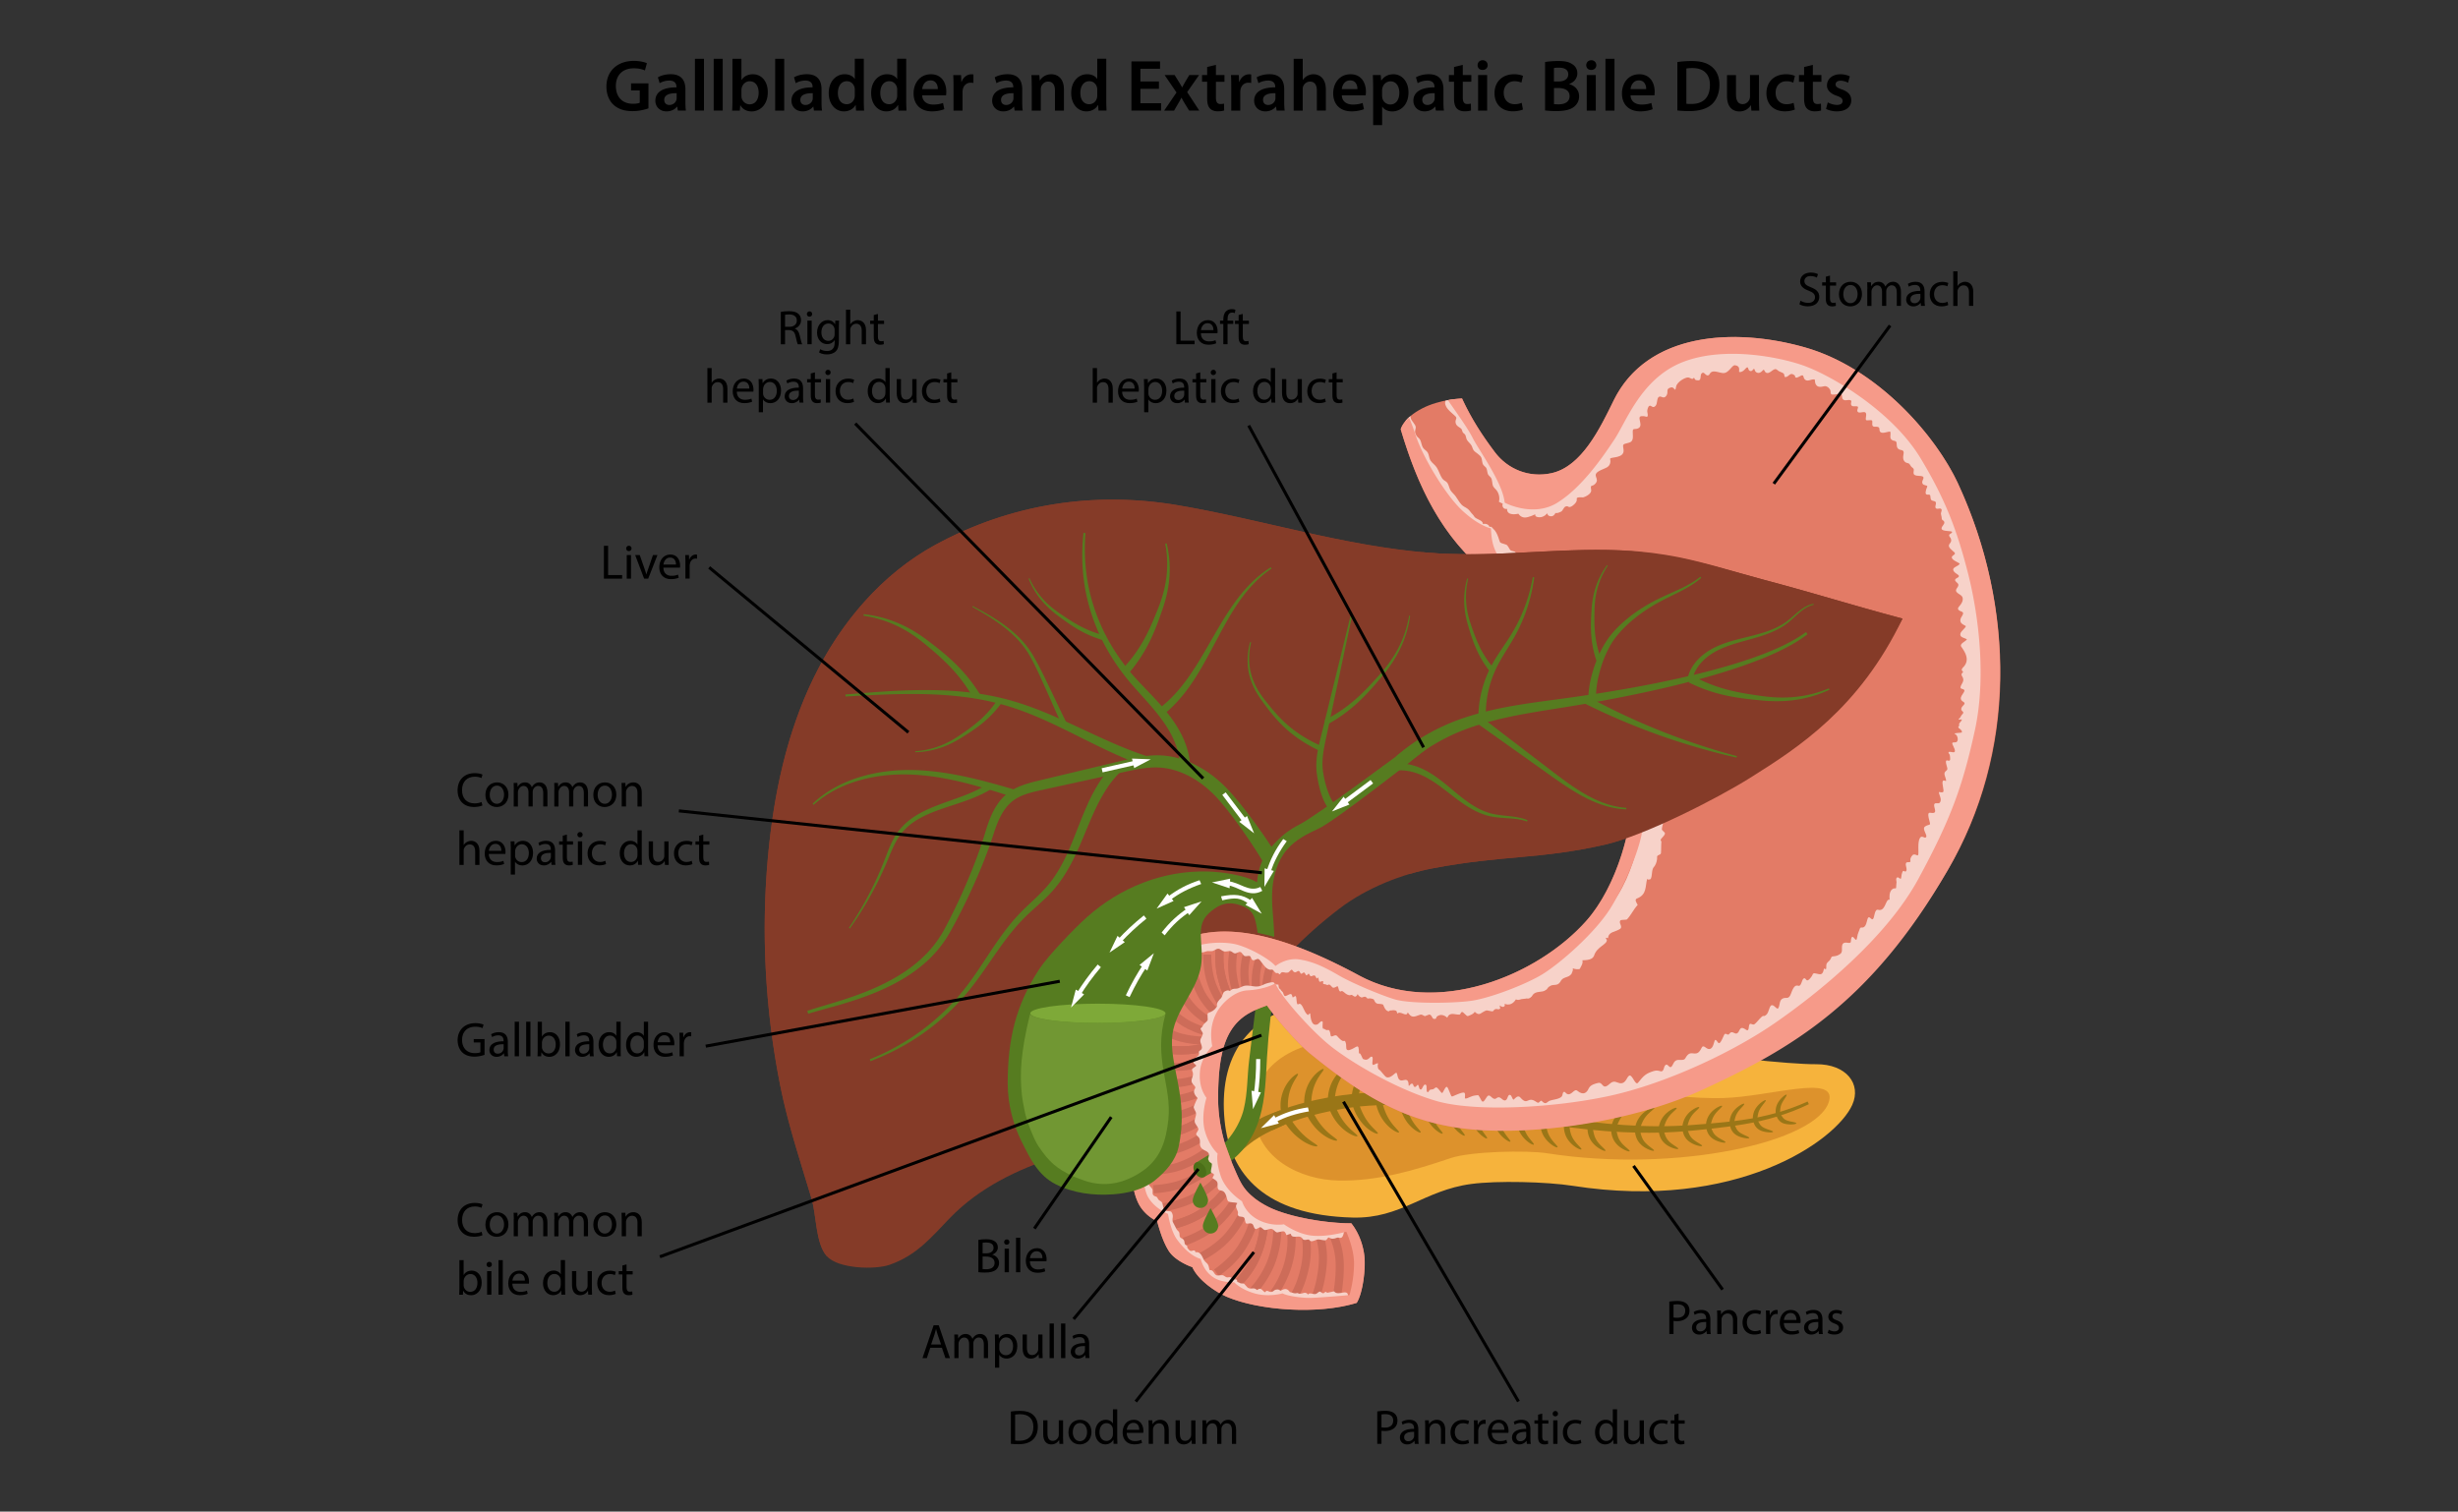 <svg id="Layer_3" xmlns="http://www.w3.org/2000/svg" width="878" height="540"><rect width="100%" height="100%" fill="#333333" stroke="none"/><defs><style>.cls-1{fill:#f7d2c9}.cls-2{fill:#f69a89}.cls-3{fill:#f6b33c}.cls-4{fill:#fff}.cls-5{fill:#7ea938}.cls-6{fill:#997517}.cls-7{fill:#853b28}.cls-8{fill:#cd6c59}.cls-9{fill:#dd922c}.cls-10{fill:#e37b66}.cls-11{fill:#719733}.cls-12{fill:#9a7617}.cls-13{fill:#567c20}.cls-14{fill:#4b6f18}</style></defs><path d="M231.61 38.71c-1.12.42-3.31.99-5.66.99-2.97 0-5.22-.76-6.88-2.35-1.56-1.49-2.48-3.81-2.45-6.47 0-5.55 3.96-9.13 9.78-9.13 2.16 0 3.86.44 4.67.83l-.7 2.58c-.97-.42-2.14-.76-3.99-.76-3.76 0-6.39 2.22-6.39 6.31s2.45 6.36 6.1 6.36c1.15 0 2.01-.16 2.43-.37v-4.38h-3.1v-2.53h6.21v8.89zm10.51.8l-.21-1.41h-.08c-.78.99-2.11 1.69-3.75 1.69-2.56 0-3.99-1.85-3.99-3.78 0-3.21 2.84-4.82 7.54-4.8V31c0-.83-.34-2.22-2.58-2.22-1.25 0-2.56.39-3.42.94l-.63-2.09c.94-.57 2.58-1.12 4.59-1.12 4.07 0 5.24 2.58 5.24 5.35v4.59c0 1.15.05 2.27.18 3.05h-2.89zm-.42-6.21c-2.27-.05-4.43.44-4.43 2.37 0 1.25.81 1.83 1.83 1.83 1.28 0 2.22-.83 2.5-1.75.08-.23.1-.5.1-.7V33.3zm6.53-12.3h3.23v18.51h-3.23V21zm6.7 0h3.23v18.51h-3.23V21zm6.6 18.51c.05-.86.1-2.27.1-3.57V21h3.21v7.56h.05c.78-1.23 2.16-2.03 4.07-2.03 3.1 0 5.32 2.58 5.29 6.44 0 4.56-2.89 6.83-5.76 6.83-1.64 0-3.1-.63-4.02-2.19h-.05l-.16 1.9h-2.74zm3.31-5.24c0 .26.03.52.08.76.34 1.28 1.46 2.24 2.84 2.24 2.01 0 3.23-1.62 3.23-4.17 0-2.24-1.07-4.07-3.21-4.07-1.3 0-2.48.94-2.84 2.35-.05.23-.1.52-.1.83v2.06zM276.89 21h3.23v18.51h-3.23V21zm13.85 18.51l-.21-1.41h-.08c-.78.99-2.11 1.69-3.75 1.69-2.56 0-3.99-1.85-3.99-3.78 0-3.21 2.84-4.82 7.54-4.8V31c0-.83-.34-2.22-2.58-2.22-1.25 0-2.56.39-3.42.94l-.63-2.09c.94-.57 2.58-1.12 4.59-1.12 4.07 0 5.24 2.58 5.24 5.35v4.59c0 1.15.05 2.27.18 3.05h-2.89zm-.42-6.21c-2.27-.05-4.43.44-4.43 2.37 0 1.25.81 1.83 1.83 1.83 1.28 0 2.22-.83 2.5-1.75.08-.23.1-.5.1-.7V33.3zM308.55 21v14.94c0 1.3.05 2.71.1 3.57h-2.87l-.13-2.01h-.05c-.76 1.41-2.29 2.29-4.15 2.29-3.03 0-5.42-2.58-5.42-6.49-.03-4.25 2.63-6.78 5.68-6.78 1.75 0 3 .73 3.57 1.67h.05v-7.2h3.21zm-3.21 11.11c0-.26-.03-.57-.08-.83-.29-1.25-1.3-2.27-2.76-2.27-2.06 0-3.21 1.83-3.21 4.2s1.15 4.02 3.18 4.02c1.3 0 2.45-.89 2.76-2.27.08-.29.1-.6.1-.94v-1.9zM323.7 21v14.94c0 1.3.05 2.71.1 3.57h-2.87l-.13-2.01h-.05c-.76 1.41-2.29 2.29-4.15 2.29-3.03 0-5.42-2.58-5.42-6.49-.03-4.25 2.63-6.78 5.68-6.78 1.75 0 3 .73 3.57 1.67h.05v-7.2h3.21zm-3.21 11.11c0-.26-.03-.57-.08-.83-.29-1.25-1.3-2.27-2.76-2.27-2.06 0-3.21 1.83-3.21 4.2s1.15 4.02 3.18 4.02c1.3 0 2.45-.89 2.76-2.27.08-.29.1-.6.1-.94v-1.9zm8.92 1.95c.08 2.3 1.88 3.29 3.91 3.29 1.49 0 2.56-.21 3.52-.57l.47 2.22c-1.1.44-2.61.78-4.43.78-4.12 0-6.55-2.53-6.55-6.42 0-3.52 2.14-6.83 6.21-6.83s5.48 3.39 5.48 6.18c0 .6-.05 1.07-.1 1.36h-8.5zm5.58-2.24c.03-1.17-.5-3.1-2.63-3.1-1.98 0-2.82 1.8-2.95 3.1h5.58zm5.61-.91c0-1.72-.03-2.95-.1-4.09h2.79l.1 2.43h.1c.63-1.8 2.11-2.71 3.47-2.71.31 0 .5.03.76.08v3.02c-.26-.05-.55-.1-.94-.1-1.54 0-2.58.99-2.87 2.43-.05.29-.1.63-.1.99v6.57h-3.21v-8.61zm21.83 8.6l-.21-1.41h-.08c-.78.99-2.11 1.69-3.75 1.69-2.56 0-3.99-1.85-3.99-3.78 0-3.21 2.84-4.82 7.54-4.8V31c0-.83-.34-2.22-2.58-2.22-1.25 0-2.56.39-3.42.94l-.63-2.09c.94-.57 2.58-1.12 4.59-1.12 4.07 0 5.24 2.58 5.24 5.35v4.59c0 1.15.05 2.27.18 3.05h-2.89zm-.42-6.21c-2.27-.05-4.43.44-4.43 2.37 0 1.25.81 1.83 1.83 1.83 1.28 0 2.22-.83 2.5-1.75.08-.23.1-.5.1-.7V33.3zm6.52-2.7c0-1.46-.03-2.69-.1-3.78h2.82l.16 1.9h.08c.55-.99 1.93-2.19 4.04-2.19 2.22 0 4.51 1.43 4.51 5.45v7.54h-3.21v-7.17c0-1.83-.68-3.21-2.43-3.21-1.28 0-2.16.91-2.5 1.88-.1.29-.13.68-.13 1.04v7.46h-3.23V30.6zm26.63-9.6v14.94c0 1.3.05 2.71.1 3.57h-2.87l-.13-2.01h-.05c-.76 1.41-2.3 2.29-4.15 2.29-3.03 0-5.42-2.58-5.42-6.49-.03-4.25 2.63-6.78 5.68-6.78 1.75 0 3 .73 3.57 1.67h.05v-7.2h3.21zm-3.21 11.11c0-.26-.03-.57-.08-.83-.29-1.25-1.3-2.27-2.76-2.27-2.06 0-3.21 1.83-3.21 4.2s1.15 4.02 3.18 4.02c1.3 0 2.45-.89 2.76-2.27.08-.29.1-.6.1-.94v-1.9zm22.02-.39h-6.62v5.16h7.41v2.63h-10.61V21.94h10.22v2.63h-7.02v4.54h6.62v2.61zm5.6-4.91l1.51 2.4c.42.68.78 1.3 1.15 1.96h.08c.37-.7.73-1.36 1.1-2.01l1.41-2.35h3.49l-4.25 6.1 4.33 6.6h-3.63l-1.56-2.53c-.42-.68-.78-1.36-1.15-2.06H422c-.37.73-.73 1.36-1.15 2.06l-1.46 2.53h-3.55l4.41-6.47-4.25-6.23h3.57zm14.76-3.62v3.62h3.05v2.4h-3.05v5.61c0 1.54.42 2.35 1.64 2.35.55 0 .96-.08 1.25-.16l.05 2.45c-.47.18-1.3.31-2.32.31-1.17 0-2.16-.39-2.76-1.04-.68-.73-.99-1.88-.99-3.55v-5.97h-1.83v-2.4h1.83v-2.87l3.13-.76zm5.48 7.72c0-1.72-.03-2.95-.1-4.09h2.79l.1 2.43h.1c.63-1.8 2.11-2.71 3.47-2.71.31 0 .5.03.76.08v3.02c-.26-.05-.55-.1-.94-.1-1.54 0-2.58.99-2.87 2.43-.05.29-.1.63-.1.99v6.57h-3.21v-8.61zm16.2 8.6l-.21-1.41h-.08c-.78.99-2.11 1.69-3.75 1.69-2.56 0-3.99-1.85-3.99-3.78 0-3.21 2.84-4.82 7.54-4.8V31c0-.83-.34-2.22-2.58-2.22-1.25 0-2.56.39-3.42.94l-.63-2.09c.94-.57 2.58-1.12 4.59-1.12 4.07 0 5.24 2.58 5.24 5.35v4.59c0 1.15.05 2.27.18 3.05h-2.89zm-.42-6.21c-2.27-.05-4.43.44-4.43 2.37 0 1.25.81 1.83 1.83 1.83 1.28 0 2.22-.83 2.5-1.75.08-.23.1-.5.1-.7V33.3zm6.52-12.3h3.23v7.56h.05c.39-.6.91-1.1 1.59-1.46.63-.37 1.38-.57 2.19-.57 2.16 0 4.43 1.43 4.43 5.5v7.48h-3.21v-7.12c0-1.85-.68-3.23-2.45-3.23-1.25 0-2.14.83-2.48 1.8-.1.26-.13.6-.13.96v7.59h-3.23V21zm17.19 13.06c.08 2.3 1.88 3.29 3.91 3.29 1.49 0 2.56-.21 3.52-.57l.47 2.22c-1.1.44-2.61.78-4.43.78-4.12 0-6.55-2.53-6.55-6.42 0-3.52 2.14-6.83 6.21-6.83s5.48 3.39 5.48 6.18c0 .6-.05 1.07-.1 1.36h-8.5zm5.58-2.24c.03-1.17-.5-3.1-2.63-3.1-1.98 0-2.82 1.8-2.95 3.1h5.58zm5.6-.78c0-1.67-.05-3.03-.1-4.23h2.82l.16 1.96h.05c.94-1.43 2.43-2.24 4.35-2.24 2.92 0 5.35 2.5 5.35 6.47 0 4.59-2.89 6.81-5.79 6.81-1.59 0-2.92-.68-3.57-1.69h-.05v6.57h-3.21V31.05zm3.21 3.16c0 .31.03.6.1.89a2.9 2.9 0 0 0 2.82 2.24c2.03 0 3.23-1.7 3.23-4.2 0-2.24-1.1-4.07-3.16-4.07-1.33 0-2.56.97-2.87 2.37-.08.26-.13.55-.13.81v1.96zm19.2 5.31l-.21-1.41h-.08c-.78.99-2.11 1.69-3.75 1.69-2.56 0-3.99-1.85-3.99-3.78 0-3.21 2.84-4.82 7.54-4.8V31c0-.83-.34-2.22-2.58-2.22-1.25 0-2.56.39-3.42.94l-.63-2.09c.94-.57 2.58-1.12 4.59-1.12 4.07 0 5.24 2.58 5.24 5.35v4.59c0 1.15.05 2.27.18 3.05h-2.89zm-.42-6.21c-2.27-.05-4.43.44-4.43 2.37 0 1.25.81 1.83 1.83 1.83 1.28 0 2.22-.83 2.5-1.75.08-.23.1-.5.1-.7V33.3zm10.04-10.11v3.62h3.05v2.4h-3.05v5.61c0 1.54.42 2.35 1.64 2.35.55 0 .96-.08 1.25-.16l.05 2.45c-.47.18-1.3.31-2.32.31-1.17 0-2.16-.39-2.76-1.04-.68-.73-.99-1.88-.99-3.55v-5.97h-1.83v-2.4h1.83v-2.87l3.13-.76zm8.89.08c0 .96-.7 1.72-1.83 1.72s-1.77-.76-1.77-1.72.73-1.75 1.8-1.75 1.77.76 1.8 1.75zm-3.42 16.25v-12.7h3.23v12.7h-3.23zm16.02-.4c-.68.31-2.01.65-3.6.65-3.96 0-6.55-2.53-6.55-6.47s2.61-6.78 7.07-6.78c1.17 0 2.37.26 3.1.6l-.57 2.4c-.52-.23-1.28-.5-2.43-.5-2.45 0-3.91 1.8-3.89 4.12 0 2.61 1.7 4.09 3.89 4.09 1.12 0 1.9-.23 2.53-.5l.44 2.37zm7.9-16.95c1.02-.21 2.87-.37 4.67-.37 2.37 0 3.83.29 5.03 1.12 1.1.65 1.83 1.8 1.83 3.29 0 1.62-1.02 3.1-2.92 3.81v.05c1.85.47 3.55 1.93 3.55 4.35 0 1.56-.68 2.79-1.7 3.63-1.25 1.1-3.31 1.64-6.52 1.64-1.77 0-3.13-.13-3.94-.23V22.17zm3.18 6.94h1.64c2.22 0 3.47-1.04 3.47-2.53 0-1.64-1.25-2.4-3.29-2.4-.94 0-1.49.05-1.83.13v4.8zm0 8.08c.42.05.96.08 1.69.08 2.06 0 3.89-.78 3.89-2.95 0-2.03-1.77-2.87-3.99-2.87h-1.59v5.74zm15.13-13.92c0 .96-.7 1.72-1.83 1.72s-1.77-.76-1.77-1.72.73-1.75 1.8-1.75 1.77.76 1.8 1.75zm-3.42 16.25v-12.7h3.23v12.7h-3.23zM573.47 21h3.23v18.51h-3.23V21zm8.97 13.06c.08 2.3 1.88 3.29 3.91 3.29 1.49 0 2.56-.21 3.52-.57l.47 2.22c-1.1.44-2.61.78-4.43.78-4.12 0-6.55-2.53-6.55-6.42 0-3.52 2.14-6.83 6.21-6.83s5.48 3.39 5.48 6.18c0 .6-.05 1.07-.1 1.36h-8.5zm5.58-2.24c.03-1.17-.5-3.1-2.63-3.1-1.98 0-2.82 1.8-2.95 3.1h5.58zm11.14-9.65c1.41-.23 3.21-.37 5.11-.37 3.29 0 5.55.68 7.17 2.03 1.7 1.38 2.74 3.47 2.74 6.47s-1.07 5.48-2.74 6.99c-1.75 1.59-4.54 2.4-7.95 2.4-1.88 0-3.29-.1-4.33-.23V22.17zm3.21 14.89c.44.08 1.12.08 1.77.08 4.17.03 6.65-2.27 6.65-6.73.03-3.89-2.22-6.1-6.23-6.1-1.02 0-1.75.08-2.19.18v12.57zm25.95-1.35c0 1.51.05 2.76.1 3.81h-2.82l-.16-1.93h-.05c-.55.91-1.8 2.22-4.07 2.22s-4.43-1.38-4.43-5.53v-7.46h3.21v6.91c0 2.11.68 3.47 2.37 3.47 1.28 0 2.11-.91 2.45-1.72.1-.29.18-.63.18-.99v-7.67h3.21v8.89zm12.8 3.41c-.68.31-2.01.65-3.6.65-3.96 0-6.55-2.53-6.55-6.47s2.61-6.78 7.07-6.78c1.17 0 2.37.26 3.1.6l-.57 2.4c-.52-.23-1.28-.5-2.43-.5-2.45 0-3.91 1.8-3.89 4.12 0 2.61 1.7 4.09 3.89 4.09 1.12 0 1.9-.23 2.53-.5l.44 2.37zm6.44-15.93v3.62h3.05v2.4h-3.05v5.61c0 1.54.42 2.35 1.64 2.35.55 0 .96-.08 1.25-.16l.05 2.45c-.47.18-1.3.31-2.32.31-1.17 0-2.16-.39-2.76-1.04-.68-.73-.99-1.88-.99-3.55v-5.97h-1.83v-2.4h1.83v-2.87l3.13-.76zm5.33 13.38c.73.44 2.11.91 3.26.91 1.41 0 2.03-.57 2.03-1.41s-.52-1.3-2.09-1.85c-2.48-.86-3.52-2.22-3.49-3.7 0-2.24 1.85-3.99 4.8-3.99 1.41 0 2.63.37 3.36.76l-.63 2.27c-.55-.31-1.56-.73-2.69-.73s-1.77.55-1.77 1.33.6 1.2 2.22 1.77c2.3.83 3.36 2.01 3.39 3.89 0 2.3-1.8 3.96-5.16 3.96-1.54 0-2.92-.37-3.86-.89l.63-2.32z"/><g><path class="cls-3" d="M481.02 356.72c32.59-1.1 75.38 12.19 107.04 16.94 24.41 3.66 50.6 6.56 60.74 6.52 10.67-.04 16.2 7.01 12.83 14.52-5.81 12.92-41.44 38.02-99.76 28.93-9.4-1.47-27.11-1.91-36.34-.67-16.93 2.26-25.04 12.45-42.38 12-31.12-.81-43.89-15.28-45.74-34.83-1.91-20.27 5.33-42.12 43.62-43.41z"/><path class="cls-9" d="M486.66 371.27c25.93.95 47.45 7.88 72.2 13.56 29.88 6.85 48.52 7.67 56.55 7.44 16.95-.49 40.61-8.64 37.93 1.11-4.01 14.58-54.43 25.84-100.67 18.62-7.45-1.16-27.48-.67-34.48 1.71-13.14 4.47-26.21 8.28-39.96 8.03-13.87-.25-29.01-7.89-30.24-23.12-1.41-17.54 13.91-28.25 38.67-27.34z"/><path class="cls-12" d="M646.12 394.46c-7.36 3.58-15.32 5.87-23.4 7.2-4.04.68-8.1 1.18-12.16 1.62-4.05.43-8.12.88-12.22 1.1-8.18.51-16.4.31-24.58-.29-8.17-.65-16.3-1.69-24.38-2.99-4.04-.63-8.07-1.33-12.09-2.04-4.03-.72-8.02-1.45-12.02-2.05-8.01-1.22-16.08-2.06-24.13-2.26-4.03-.1-8.05-.04-12.04.24-3.98.26-7.95.81-11.89 1.55-3.94.73-7.84 1.66-11.64 2.82-3.81 1.15-7.5 2.58-10.94 4.35l-2.47-4.84c3.9-1.9 7.91-3.34 11.96-4.46 4.05-1.13 8.14-2.01 12.25-2.68 4.11-.67 8.27-1.16 12.46-1.34 4.17-.2 8.33-.17 12.47.03 8.28.4 16.48 1.44 24.59 2.85 4.05.7 8.09 1.54 12.07 2.34 3.99.79 7.99 1.58 11.98 2.29 7.99 1.46 16.02 2.68 24.07 3.5 8.06.77 16.15 1.15 24.24.83 4.03-.13 8.08-.48 12.14-.82 4.05-.35 8.09-.75 12.09-1.33 8-1.14 15.85-3.21 23.19-6.58l.46.97z"/><path class="cls-12" d="M463.59 383.61c.42.21-1.14 1.93-2.14 4.27-.52 1.18-.93 2.5-1.15 3.78-.23 1.28-.28 2.55-.27 3.59.04 1.58.14 2.52.03 3.11-.1.59-.38.85-.83.99-.46.14-.79.05-1.1-.47-.3-.53-.6-1.49-.7-3.17-.06-1.13 0-2.53.33-3.95.31-1.41.9-2.92 1.68-4.18.78-1.28 1.71-2.36 2.53-3.04.81-.7 1.44-1.03 1.63-.93zm9.17-1.72c.39.25-1.21 1.77-2.36 3.98-.59 1.09-1.08 2.32-1.4 3.55a18.25 18.25 0 0 0-.56 3.45c-.1 1.52-.1 2.46-.26 3.03-.15.57-.45.79-.92.88-.47.08-.78-.03-1.03-.57-.24-.54-.43-1.52-.35-3.15.06-1.11.25-2.43.68-3.79.42-1.37 1.1-2.71 1.95-3.89.84-1.17 1.81-2.12 2.64-2.72.82-.59 1.44-.87 1.62-.76zm9.2-1.05c.37.27-1.33 1.65-2.6 3.7-.65 1.01-1.22 2.18-1.62 3.35-.4 1.16-.65 2.32-.8 3.31-.21 1.48-.27 2.38-.48 2.92-.19.54-.51.73-.97.78-.46.05-.76-.08-.96-.63-.19-.54-.3-1.5-.1-3.09.14-1.08.42-2.35.94-3.63.51-1.29 1.27-2.57 2.17-3.64.9-1.08 1.92-1.92 2.76-2.45.85-.52 1.48-.74 1.64-.62zm9.35-.32c.33.3-1.4 1.47-2.82 3.37-.73.93-1.38 2.01-1.87 3.1-.5 1.1-.83 2.21-1.06 3.15-.32 1.41-.45 2.29-.69 2.8-.23.51-.55.68-1.01.69-.46.02-.74-.13-.9-.68-.15-.54-.18-1.48.12-3.01.21-1.04.59-2.25 1.2-3.46.6-1.21 1.49-2.4 2.48-3.36.98-.95 2.04-1.7 2.91-2.14.86-.42 1.48-.58 1.63-.45zm9.1.33c.3.31-1.43 1.36-2.93 3.08-.76.85-1.46 1.84-2.01 2.88-.55 1.03-.95 2.08-1.24 2.97-.41 1.35-.61 2.18-.89 2.66-.27.47-.59.61-1.04.59-.45-.02-.72-.19-.83-.73-.1-.54-.06-1.45.36-2.91.29-.98.76-2.15 1.44-3.27.68-1.12 1.59-2.2 2.61-3.07 2.02-1.74 4.3-2.49 4.53-2.19zm8.91.85c.27.31-1.45 1.26-2.99 2.83-.78.77-1.52 1.71-2.11 2.67-.6.96-1.04 1.95-1.37 2.8-.48 1.28-.73 2.07-1.03 2.52-.29.45-.62.56-1.06.51-.44-.05-.69-.24-.76-.77-.06-.53.04-1.41.54-2.8.35-.94.87-2.03 1.6-3.08.73-1.05 1.68-2.04 2.71-2.82 2.06-1.57 4.27-2.16 4.49-1.87zm8.75 1.25c.24.32-1.45 1.17-3.02 2.6-.79.71-1.56 1.58-2.18 2.48-.62.9-1.11 1.84-1.47 2.65-.53 1.22-.81 1.98-1.13 2.4-.31.42-.64.51-1.07.43-.43-.07-.66-.27-.71-.79-.03-.52.11-1.37.67-2.69.39-.89.95-1.92 1.72-2.91.76-.99 1.73-1.89 2.77-2.59 2.08-1.43 4.22-1.87 4.42-1.59zm8.6 1.59c.22.33-1.44 1.08-3.03 2.4-.8.66-1.58 1.46-2.22 2.31-.64.84-1.15 1.73-1.54 2.5-.57 1.16-.87 1.89-1.2 2.28-.32.39-.65.46-1.06.37-.42-.09-.64-.29-.66-.8-.01-.5.17-1.32.77-2.58.41-.85 1.01-1.83 1.8-2.74.78-.92 1.77-1.77 2.81-2.39 2.08-1.29 4.15-1.63 4.33-1.35zm8.46 1.85c.21.33-1.43 1.01-3.01 2.23-.8.61-1.58 1.36-2.23 2.15-.65.79-1.18 1.63-1.58 2.36-.59 1.11-.91 1.8-1.25 2.16-.32.37-.65.42-1.06.32-.41-.11-.62-.31-.62-.8 0-.49.21-1.27.84-2.47.43-.81 1.04-1.73 1.85-2.6.8-.87 1.79-1.64 2.82-2.21 2.06-1.16 4.07-1.43 4.24-1.14zm8.05 1.88c.19.32-1.33.99-2.84 2.16-.76.58-1.52 1.3-2.15 2.06-.64.76-1.15 1.56-1.55 2.26-.59 1.06-.92 1.72-1.25 2.07-.33.35-.64.39-1.04.28-.4-.11-.6-.32-.59-.79.02-.47.24-1.23.88-2.38.44-.77 1.05-1.66 1.84-2.47.78-.82 1.74-1.56 2.72-2.1 1.96-1.1 3.82-1.38 3.97-1.09zm8.01 1.78c.19.31-1.27.97-2.73 2.12-.74.57-1.46 1.25-2.07 1.99-.61.73-1.11 1.51-1.49 2.19-.56 1.03-.88 1.67-1.2 2.01-.32.34-.63.38-1.02.27-.39-.11-.59-.31-.58-.77.02-.46.23-1.19.84-2.3.42-.75 1.02-1.61 1.78-2.41s1.69-1.52 2.64-2.04c1.9-1.05 3.68-1.35 3.83-1.06zm7.98 1.63c.18.3-1.2.98-2.61 2.09-.71.55-1.4 1.22-1.98 1.94-.58.72-1.05 1.47-1.41 2.14-.53 1-.83 1.62-1.14 1.96-.3.33-.61.38-.99.27-.38-.1-.58-.29-.58-.74 0-.44.2-1.15.79-2.24.4-.73.97-1.57 1.7-2.35s1.63-1.49 2.54-2c1.84-1.03 3.54-1.33 3.69-1.06zm7.96 1.43c.18.29-1.14.98-2.48 2.07-.67.54-1.33 1.2-1.88 1.9-.55.7-.99 1.44-1.32 2.09-.49.97-.77 1.59-1.07 1.91-.29.32-.59.37-.97.27-.38-.1-.58-.27-.59-.71 0-.43.17-1.12.72-2.18.38-.71.91-1.54 1.61-2.3.69-.77 1.56-1.47 2.43-1.97 1.76-1.02 3.39-1.33 3.54-1.08zm7.95 1.18c.19.28-1.06.98-2.34 2.05-.64.54-1.26 1.19-1.77 1.87a12.6 12.6 0 0 0-1.22 2.04c-.45.95-.7 1.54-.98 1.86-.27.32-.56.37-.94.29-.37-.08-.57-.25-.59-.67-.01-.41.14-1.08.64-2.12.35-.7.84-1.51 1.51-2.26.66-.75 1.48-1.45 2.32-1.96 1.68-1.02 3.23-1.35 3.39-1.11zm7.94.88c.19.27-.99.97-2.19 2.04-.6.54-1.19 1.18-1.66 1.85-.47.67-.84 1.39-1.11 2-.4.92-.63 1.5-.89 1.82-.26.32-.54.37-.91.31-.37-.07-.57-.22-.61-.63-.03-.4.1-1.05.55-2.07.31-.69.77-1.49 1.39-2.23.62-.74 1.4-1.43 2.19-1.94 1.6-1.03 3.07-1.39 3.23-1.15zm7.94.52c.2.26-.91.98-2.03 2.05-.56.54-1.11 1.17-1.54 1.84a11.3 11.3 0 0 0-1 1.95c-.35.9-.55 1.47-.79 1.78-.24.31-.51.38-.87.33-.36-.05-.57-.19-.62-.58-.04-.38.05-1.01.45-2.01.28-.67.69-1.46 1.27-2.2.57-.74 1.32-1.41 2.06-1.94 1.51-1.04 2.9-1.45 3.07-1.21zm7.93.12c.2.24-.83.99-1.88 2.06-.52.54-1.03 1.17-1.41 1.82-.39.64-.68 1.31-.88 1.9-.3.88-.46 1.43-.69 1.74-.22.31-.48.39-.84.35-.36-.03-.56-.16-.63-.53-.06-.37 0-.98.35-1.96.24-.66.61-1.44 1.14-2.18.53-.74 1.23-1.4 1.93-1.93 1.42-1.06 2.74-1.5 2.91-1.28zm8.05-.27c.21.23-.81.99-1.82 2.05a8.96 8.96 0 0 0-1.32 1.77c-.35.63-.59 1.28-.76 1.85-.24.86-.38 1.39-.58 1.7-.2.31-.45.4-.8.38-.35-.01-.56-.13-.64-.48-.08-.35-.05-.94.24-1.9.2-.65.52-1.42 1.01-2.15s1.14-1.41 1.8-1.92c1.36-1.04 2.7-1.53 2.88-1.32zm8.17-.47c.21.22-.74.96-1.69 1.98-.47.51-.93 1.1-1.28 1.7-.34.6-.57 1.23-.73 1.78-.23.82-.35 1.34-.54 1.64-.19.3-.44.39-.78.38-.34 0-.55-.11-.64-.45-.08-.33-.07-.9.19-1.82.18-.62.49-1.37.97-2.08s1.13-1.36 1.78-1.86c1.31-1.01 2.54-1.46 2.72-1.27zm7.93-.75c.2.2-.63.97-1.51 1.96-.43.5-.86 1.07-1.16 1.66-.31.58-.51 1.18-.64 1.7-.19.79-.29 1.29-.47 1.58-.17.29-.41.38-.75.39-.33 0-.54-.09-.63-.41-.09-.32-.09-.85.14-1.75.16-.61.43-1.33.88-2.03.44-.7 1.05-1.32 1.65-1.82 1.21-.99 2.33-1.47 2.5-1.29zm7.68-1.28c.21.18-.52.97-1.28 1.98-.38.5-.75 1.06-1.01 1.63-.26.57-.41 1.15-.51 1.66-.13.76-.2 1.24-.36 1.53-.15.29-.38.39-.71.41-.33.02-.53-.06-.64-.35-.11-.3-.14-.81.03-1.68.12-.59.34-1.3.74-1.98.39-.68.93-1.33 1.47-1.82 1.09-.99 2.08-1.54 2.27-1.36zm7.44-1.97c.22.16-.4.96-1.05 2-.32.51-.64 1.06-.84 1.62-.21.55-.3 1.11-.35 1.6-.06.73-.08 1.2-.21 1.49-.12.29-.34.4-.65.44-.32.05-.52-.01-.65-.28s-.2-.76-.11-1.6c.07-.57.22-1.26.56-1.95.32-.69.79-1.34 1.26-1.85.95-1.02 1.84-1.63 2.04-1.47z"/><g><path class="cls-12" d="M470.55 409.41c-.08.17-.63.15-1.45-.06-.84-.22-1.92-.67-3.05-1.32-1.15-.67-2.28-1.51-3.32-2.47-1.04-.95-1.91-1.94-2.6-2.84-1.02-1.35-1.45-2.27-1.56-2.86-.1-.6.12-.89.56-1.1.44-.21.8-.18 1.23.24.44.41.94 1.22 1.83 2.48.61.85 1.37 1.8 2.23 2.74.86.93 1.82 1.81 2.74 2.53 1.84 1.49 3.56 2.29 3.4 2.67zm7.06-2.01c-.09.16-.64.12-1.45-.15-.82-.25-1.88-.77-2.97-1.48-1.08-.7-2.19-1.66-3.11-2.65-.93-1-1.71-2.07-2.3-3.01-.86-1.41-1.18-2.34-1.22-2.93-.04-.6.21-.85.66-1.01.45-.15.8-.09 1.18.35.39.44.8 1.25 1.56 2.56.52.88 1.18 1.88 1.95 2.85.77.96 1.65 1.89 2.52 2.66 1.71 1.54 3.4 2.46 3.19 2.81zm7.27-1.52c-.1.15-.62.08-1.4-.23-.78-.29-1.79-.86-2.82-1.61-1.03-.76-2.04-1.74-2.89-2.77-.85-1.04-1.53-2.13-2.03-3.08-.73-1.43-.97-2.36-.97-2.94.01-.58.27-.82.72-.94.45-.12.79-.03 1.13.42.35.45.69 1.28 1.33 2.59.44.88 1.02 1.91 1.7 2.89.68.99 1.49 1.93 2.28 2.73 1.59 1.6 3.14 2.6 2.92 2.93zm7.27-.92c-.1.14-.63.03-1.36-.33-.73-.35-1.67-.93-2.62-1.76-.93-.81-1.81-1.84-2.56-2.9-.75-1.06-1.33-2.18-1.75-3.14-.61-1.44-.77-2.36-.73-2.91.05-.56.33-.78.78-.86.45-.08.78.02 1.08.49.31.47.58 1.29 1.1 2.61.36.89.83 1.92 1.41 2.92.58 1.01 1.29 2 2.01 2.82 1.41 1.65 2.89 2.75 2.64 3.06zm7.56-.42c-.23.25-2.06-.53-3.84-2.25-.88-.83-1.72-1.89-2.38-2.99-.66-1.1-1.14-2.21-1.47-3.17-.48-1.44-.56-2.35-.47-2.88.1-.54.38-.72.83-.77.45-.05.76.07 1.02.55.27.47.47 1.3.88 2.62.29.89.68 1.92 1.19 2.93.51 1 1.14 2 1.8 2.85 1.31 1.69 2.71 2.82 2.44 3.12zm7.73.02c-.24.24-2.02-.6-3.7-2.35-.84-.85-1.61-1.93-2.2-3.03-.59-1.09-1-2.21-1.25-3.16-.38-1.43-.4-2.31-.28-2.82.13-.52.42-.68.86-.7.44-.02.74.12.97.59.23.47.38 1.29.7 2.59.23.88.55 1.9 1 2.9.44 1 1.02 1.98 1.63 2.84 1.22 1.71 2.55 2.86 2.27 3.14zm7.84.4c-.24.25-1.97-.66-3.57-2.41-.8-.86-1.52-1.95-2.05-3.03-.53-1.09-.87-2.2-1.08-3.13-.29-1.41-.27-2.26-.12-2.75.15-.49.45-.63.88-.63.44 0 .72.15.92.62.21.47.31 1.26.56 2.54.18.86.44 1.86.84 2.85.39.99.92 1.96 1.49 2.81 1.14 1.71 2.42 2.87 2.13 3.13zm7.91.72c-.25.23-1.92-.7-3.45-2.43a12.24 12.24 0 0 1-1.92-3.01 13.34 13.34 0 0 1-.93-3.09c-.23-1.38-.17-2.2 0-2.67.17-.47.46-.59.89-.57.43.02.7.17.88.64.18.46.26 1.24.45 2.48.14.84.36 1.82.71 2.79s.83 1.93 1.37 2.76c1.07 1.68 2.29 2.86 2 3.11zm7.97 1c-.25.22-1.86-.72-3.34-2.43a11.26 11.26 0 0 1-1.81-2.97c-.44-1.06-.69-2.13-.81-3.03-.17-1.34-.08-2.13.09-2.58.18-.45.47-.56.89-.53.42.03.69.19.84.65.17.45.21 1.21.36 2.41.11.81.29 1.77.6 2.71.31.95.76 1.89 1.28 2.7 1.02 1.65 2.19 2.82 1.89 3.06zm8.31 1.15c-.25.21-1.91-.68-3.41-2.35-.74-.83-1.4-1.86-1.82-2.91-.43-1.04-.65-2.08-.75-2.95-.14-1.3-.03-2.06.16-2.49.19-.43.48-.53.89-.49.41.04.67.2.82.64.16.44.19 1.17.31 2.34.09.79.26 1.71.57 2.62.3.92.76 1.83 1.29 2.62 1.05 1.59 2.26 2.73 1.96 2.96zm8.39 1.08c-.24.21-1.88-.6-3.39-2.2-.74-.79-1.42-1.78-1.85-2.78-.44-1.01-.67-2.01-.77-2.85-.14-1.26-.04-1.99.13-2.41.18-.42.46-.51.87-.48.4.03.66.19.81.61.16.43.2 1.13.33 2.26.1.76.27 1.64.58 2.52.31.88.78 1.75 1.31 2.5 1.07 1.51 2.27 2.6 1.98 2.83zm8.47.95c-.24.21-1.85-.52-3.37-2.03-.75-.74-1.44-1.68-1.89-2.64-.46-.96-.69-1.94-.8-2.75-.15-1.21-.07-1.92.1-2.32.17-.4.45-.5.84-.47.4.03.65.17.8.58.16.41.21 1.09.36 2.17.11.73.29 1.57.61 2.41.32.84.81 1.66 1.35 2.37 1.08 1.44 2.29 2.45 2.01 2.68zm8.53.75c-.23.22-1.81-.44-3.35-1.83-.76-.69-1.47-1.56-1.95-2.49-.48-.93-.72-1.87-.85-2.64-.18-1.17-.11-1.85.05-2.24.16-.39.42-.49.81-.48.39.02.64.15.8.55.17.39.24 1.05.4 2.08.12.7.31 1.5.66 2.29.34.79.84 1.56 1.39 2.23 1.1 1.35 2.31 2.29 2.04 2.53zm8.6.49c-.22.23-1.77-.36-3.33-1.62-.77-.63-1.51-1.44-2.01-2.32-.51-.88-.77-1.78-.92-2.52-.2-1.12-.15-1.77-.02-2.16.14-.38.4-.49.78-.48.38 0 .63.12.8.5.18.37.26 1.01.45 2 .14.67.34 1.43.71 2.17.36.74.88 1.45 1.45 2.08 1.13 1.25 2.34 2.12 2.09 2.36zm8.64.17c-.2.22-1.73-.26-3.31-1.39a7.85 7.85 0 0 1-2.08-2.14c-.54-.83-.83-1.69-1-2.4-.23-1.07-.21-1.7-.09-2.07.13-.37.37-.48.75-.49.37-.01.62.09.8.45.19.35.29.96.51 1.9.16.64.38 1.36.77 2.04.38.69.93 1.34 1.51 1.91 1.16 1.14 2.37 1.94 2.13 2.18zm8.68-.22c-.18.22-1.67-.15-3.27-1.13a7.775 7.775 0 0 1-2.15-1.94c-.57-.77-.89-1.59-1.08-2.26-.27-1.02-.27-1.62-.17-1.98.11-.36.34-.48.71-.51.36-.03.61.06.81.39.2.33.33.91.58 1.8.18.6.42 1.29.83 1.92.4.63.97 1.22 1.57 1.73 1.19 1.02 2.4 1.72 2.18 1.98zm8.66-.64c-.17.23-1.61-.04-3.21-.86-.8-.42-1.61-1.02-2.21-1.73-.61-.7-.96-1.48-1.17-2.12-.3-.96-.33-1.53-.25-1.88.09-.35.31-.48.67-.53.35-.05.6.02.81.33.21.3.37.85.64 1.69.19.57.47 1.2.9 1.78.42.59 1.01 1.1 1.62 1.55 1.22.9 2.41 1.5 2.21 1.77zm8.53-1.05c-.16.23-1.46.05-3.04-.65-.79-.35-1.63-.86-2.25-1.5-.64-.64-1.02-1.36-1.26-1.96-.34-.9-.39-1.45-.33-1.78.07-.34.28-.48.62-.54.34-.07.59-.02.8.27.22.28.4.79.71 1.58.21.53.51 1.11.95 1.62.43.52 1.05.99 1.65 1.38 1.2.79 2.32 1.32 2.15 1.58zm8.37-1.25c-.14.23-1.44.08-2.97-.51-.75-.3-1.57-.74-2.2-1.34-.64-.59-1.03-1.28-1.27-1.85-.35-.86-.41-1.37-.36-1.7.06-.32.26-.46.6-.53.33-.07.57-.03.79.23.22.26.41.75.71 1.49.21.5.5 1.03.94 1.5.43.47 1.02.89 1.62 1.24 1.2.71 2.3 1.2 2.14 1.46zm8.49-1.58c-.13.25-1.4.17-2.91-.28-.75-.22-1.58-.6-2.23-1.13a4.649 4.649 0 0 1-1.32-1.72c-.36-.81-.43-1.29-.39-1.6.05-.31.24-.45.57-.53.32-.09.56-.06.78.18.23.24.42.7.74 1.39.22.47.52.95.96 1.37.44.42 1.04.77 1.65 1.07 1.22.6 2.31 1 2.16 1.26zm8.5-2.2c-.11.25-1.33.31-2.83.02-.74-.14-1.58-.39-2.27-.85a4.31 4.31 0 0 1-1.42-1.55c-.39-.74-.49-1.19-.47-1.49.03-.3.21-.45.52-.55s.54-.09.77.12c.23.21.45.64.8 1.27.24.43.55.85 1.01 1.19.45.34 1.08.62 1.69.85 1.23.46 2.31.73 2.19 1zm8.31-3.01c-.08.24-1.22.45-2.67.35-.72-.06-1.54-.17-2.27-.51-.74-.34-1.25-.89-1.54-1.33-.44-.67-.57-1.08-.57-1.37 0-.28.17-.44.46-.57.29-.13.51-.14.76.04.24.17.49.55.88 1.11.26.37.59.72 1.06.98.47.26 1.11.44 1.72.59 1.23.26 2.28.44 2.19.71z"/></g><path class="cls-6" d="M440.13 411.28c.78.33 1.69.5 2.56.27.18-.05.35-.12.52-.19 6.6-6.28 11.74-7.58 16.04-9.77.43-.22-1.75-5.04-2.1-4.91-3.18 1.25-11.01 3.58-18.97 11.56.4 1.1.69 2.5 1.95 3.03z"/><path class="cls-13" d="M444.28 396.17c1.42-5.93 1.18-11.55 1.94-17.6 1.32-10.45 2.33-21.08 4.48-31.49 1.83.3 3.65.67 5.46 1.11-.09.48-.18.96-.26 1.43-1.66 9.31-2.77 18.71-3.33 28.15-.42 7.17-.54 14.44-2.56 21.33-2.03 6.89-6.13 13.33-12.82 17.33l-3.83-4.76c5.21-3.17 9.5-9.59 10.93-15.52z"/><path class="cls-7" d="M625.18 277.85c-12.14 7.61-37.86 20.68-51.83 23.87-23.48 5.37-36.39 3.67-61.72 8.5-10.5 2-23.19 6.76-33.1 14.31-27.15 20.69-34.95 39.49-58.17 64.51-4.61 4.97-9.13 10.17-14.82 13.85-8.35 5.4-18.47 7.1-27.91 10.21-14.34 4.72-27.75 11.13-38.26 21.96-6.61 6.82-11.74 13.31-21.58 16.77-5.14 1.81-18.37 1.48-22.4-3.03-4.04-4.52-3.72-14.6-5.49-20.55-4.03-13.5-8.45-26.64-11.21-40.51-5.39-27.06-6.88-54.9-4.31-82.38 2.04-21.76 6.66-43.52 16.23-63.17s24.37-37.16 43.57-47.6c26.7-14.51 56.46-19.21 86.42-14.13s59.22 14.51 89.5 16.98c21.33 1.75 42.33-1.32 63.73-1.01 8.9.13 14.6.72 20.98 1.72 11.89 1.88 24.08 5.95 35.7 9.06 19.57 5.23 29.48 8.52 49.05 13.75-15.41 32.11-37.29 46.12-54.4 56.86z"/><g><path class="cls-10" d="M699.5 172.95c-7.99-17.32-28.85-41.47-54.78-48.85-25.16-7.16-56.32-5.48-68.33 19-4.87 9.93-11.41 23.58-22.22 25.94-7.75 1.69-15.49-1.22-20.25-7.57-4.43-5.91-8.27-11.74-11.67-19.1l-.02-.02c-.22.01-7.88.26-14.26 3.57-6.81 3.53-7.64 7.44-7.64 7.44 5.75 19.34 14.29 38.71 32.16 52.46 15.92 12.26 48.96 37.34 50.71 72.48.81 16.26-5.78 38.53-16.6 50.69-17.52 19.69-53.47 34.43-81.18 19.47-36.86-19.9-59.02-19.84-73.42-5.52-3.19 3.17-6.59 7.06-7.6 13.64 0 0-4.19 4.75-4.9 9.15-.74 4.65.53 11.15.53 11.15s-2.2 4.03-2.21 9.45c0 5.07 1.95 8.53 1.95 8.53s-.62 5.47.45 9.38c.25.91.59 1.77.96 2.57-.21 1.53-.31 3.44 0 5.37.65 4 3.49 8.72 3.49 8.72s-.34 3.97 1.77 8.57c2.26 4.93 6.9 6.8 6.9 6.8s1.61 6.83 4.22 10.75c2.47 3.71 8.34 5.67 8.34 5.67 2.05 4.59 8.18 8.82 12.34 10.59 11.44 4.87 32.54 6.44 46.37 2.15 2.28-3.68 3.2-12.26 2.75-16.61-.34-3.27-1.61-7.95-4.69-11.82-5.17.11-17.01-1.03-26.28-4.42-1.95-.71-7.37-2.9-11.17-7.24-2.14-2.45-3.33-5.61-5.05-9.6-.08-.2-2.61-7.13-2.61-7.13-1.37-4.59-2.46-10.16-2.46-16.17 0-11.02 1.19-18.68 4.44-24.06 3.6-5.95 8.97-7.7 13-9.18 4.5 6.28 11.52 13.99 15.24 17.04 21.28 17.38 38.21 26.54 63.02 27.58 24.01 1.01 55.16-4.6 77.32-14.87 30.97-14.35 59.22-30.16 87.56-78.04 24.77-41.87 24.21-93.75 3.82-137.92z"/><path class="cls-8" d="M478.63 464.73l-2.81-.7c.58-2.32 1.4-7.56 1.29-12.47a25.06 25.06 0 0 0-3.08-11.47l2.54-1.4c2.14 3.89 3.33 8.31 3.44 12.8.13 5.6-.84 11.11-1.37 13.24zm-7.46-.6l-2.65-1.17c1.07-2.42 2.29-7.29 2.55-11.92.23-3.95-.39-7.69-1.89-11.44l2.69-1.08c1.66 4.16 2.34 8.31 2.09 12.69-.29 4.97-1.62 10.26-2.8 12.92zm-7.47-.64l-2.47-1.52c1.36-2.21 3.14-6.72 3.82-11.43.73-5.02.02-8.74-.69-11.42l2.8-.73c.77 2.95 1.55 7.04.75 12.57-.65 4.45-2.34 9.49-4.22 12.54zm-7.48-.7l-2.28-1.78c2.13-2.73 4.18-7.15 5.1-10.99 1.16-4.89.92-8.5.53-11.39l2.87-.39c.43 3.16.7 7.1-.58 12.45-1.02 4.28-3.23 9.03-5.63 12.1zm-7.47-.72l-2.12-1.98c2.72-2.91 5.18-6.97 6.4-10.58 1.64-4.85 1.81-8.33 1.75-11.36l2.9-.06c.06 3.14-.11 7.06-1.9 12.35-1.35 3.98-4.04 8.44-7.03 11.63zm-7.45-.75l-1.97-2.13c3.44-3.19 6.25-6.9 7.72-10.2 2.18-4.89 2.72-8.32 2.97-11.32l2.89.25c-.38 4.44-1.31 7.98-3.21 12.25-1.62 3.64-4.68 7.7-8.4 11.14z"/><g><path class="cls-8" d="M417.42 439.45l-.58-2.84c4.59-.94 8.93-2.65 11.9-4.7 4.4-3.04 6.65-5.7 8.42-8.12l2.34 1.71c-2.63 3.59-5.27 6.14-9.11 8.79-3.28 2.26-8 4.14-12.97 5.15zm5.98 5.51l-.95-2.74c4.3-1.5 8.25-3.71 10.84-6.07 3.84-3.5 5.66-6.35 7.05-8.91l2.55 1.39c-2.07 3.81-4.29 6.61-7.65 9.67-2.87 2.61-7.18 5.04-11.84 6.66zm5.98 5.47l-1.32-2.58c4.01-2.06 7.58-4.77 9.79-7.43 3.29-3.96 4.68-7 5.69-9.7l2.71 1.02c-1.51 4.02-3.3 7.07-6.17 10.54-3.36 4.05-8.14 6.85-10.7 8.16zm5.97 5.45l-1.67-2.37c3.72-2.62 6.91-5.83 8.75-8.81 2.73-4.42 3.7-7.66 4.33-10.5l2.83.63c-.94 4.23-2.3 7.53-4.69 11.4-2.79 4.52-7.18 7.99-9.55 9.66zm5.95 5.44l-1.97-2.13c3.44-3.19 6.25-6.9 7.72-10.2 2.18-4.89 2.72-8.32 2.97-11.32l2.89.25c-.38 4.44-1.31 7.98-3.21 12.25-1.62 3.64-4.68 7.7-8.4 11.14z"/></g><g><path class="cls-8" d="M411.22 407.08c-2.3 0-4.71-.21-7.11-.62l.49-2.86c4.62.79 9.28.77 12.79-.07 5.2-1.24 8.26-2.9 10.79-4.52l1.56 2.44c-3.75 2.39-7.14 3.81-11.68 4.89-2.02.48-4.36.72-6.84.72zm-.34 6.19c-1.35 0-2.73-.07-4.11-.2l.28-2.88c4.61.45 9.21.08 12.61-.99 5.04-1.6 7.94-3.46 10.31-5.23l1.73 2.32c-3.53 2.63-6.76 4.28-11.17 5.67-2.72.86-6.1 1.31-9.65 1.31zm-.52 6.42h-.93l.06-2.9c4.6.11 9.13-.6 12.42-1.92 4.88-1.96 7.61-4.02 9.84-5.95l1.9 2.19c-3.31 2.87-6.39 4.74-10.66 6.46-3.41 1.37-7.97 2.14-12.64 2.14zm1.74 6.59l-.15-2.89c4.6-.24 9.06-1.28 12.25-2.84 4.72-2.32 7.29-4.58 9.36-6.67l2.06 2.04c-3.08 3.11-6.02 5.21-10.15 7.24-3.52 1.73-8.39 2.87-13.37 3.14zm2.66 6.59l-.37-2.87c4.6-.59 9-1.96 12.07-3.77 4.56-2.68 6.97-5.14 8.89-7.4l2.21 1.88c-2.86 3.35-5.65 5.68-9.63 8.02-3.4 2-8.2 3.51-13.17 4.15zm2.66 6.58l-.58-2.84c4.59-.94 8.93-2.65 11.9-4.7 4.4-3.04 6.65-5.7 8.42-8.12l2.34 1.71c-2.63 3.59-5.27 6.14-9.11 8.79-3.28 2.26-8 4.14-12.97 5.15z"/></g><g><path class="cls-8" d="M421.94 376.7c-.93 0-1.9-.03-2.91-.1-3.97-.25-8.85-1.7-13.37-3.98l1.3-2.59c4.19 2.11 8.65 3.45 12.25 3.67 5.34.34 8.75-.36 11.64-1.16l.78 2.79c-3.36.93-6.32 1.36-9.69 1.36zm-2.88 5.87h-.23c-3.96-.02-8.87-1.17-13.49-3.16l1.15-2.66c4.27 1.84 8.78 2.91 12.35 2.93h.2c5.2 0 8.49-.88 11.27-1.83l.94 2.74c-4.11 1.41-7.66 1.99-12.19 1.99zm-1.66 5.99c-3.71 0-8.14-.85-12.37-2.38l.99-2.72c4.36 1.58 8.9 2.38 12.46 2.18 5.28-.29 8.55-1.38 11.3-2.5l1.1 2.68c-4.08 1.67-7.62 2.46-12.24 2.72-.4.02-.82.03-1.24.03zm-1.78 6.07c-3.35 0-7.18-.58-10.9-1.68l.82-2.78c4.45 1.32 9.03 1.84 12.57 1.43 5.25-.61 8.45-1.88 11.13-3.17l1.26 2.61c-3.97 1.91-7.46 2.91-12.05 3.44-.89.1-1.84.15-2.83.15zm-2.06 6.16c-2.89 0-6.04-.37-9.14-1.09l.66-2.82c4.53 1.06 9.15 1.3 12.68.68 5.23-.92 8.36-2.39 10.96-3.84l1.41 2.53c-3.86 2.15-7.3 3.36-11.87 4.17-1.43.25-3.02.38-4.7.38zm-2.34 6.29c-2.3 0-4.71-.21-7.11-.62l.49-2.86c4.62.79 9.28.77 12.79-.07 5.2-1.24 8.26-2.9 10.79-4.52l1.56 2.44c-3.75 2.39-7.14 3.81-11.68 4.89-2.02.48-4.36.72-6.84.72z"/></g><g><path class="cls-8" d="M439.59 360.36c-2.37-3.77-3.76-7.16-4.81-11.71-.9-3.88-.9-8.97 0-13.95l2.85.51c-.82 4.61-.83 9.28-.02 12.79 1.2 5.21 2.85 8.28 4.44 10.82l-2.45 1.54z"/><path class="cls-8" d="M438.15 362.96c-2.7-2.96-4.48-5.73-6.14-9.59-1.94-4.51-2.24-9.67-2.25-12.35h2.9c.01 4.17.75 8.25 2.01 11.2 1.88 4.38 3.81 6.81 5.62 8.78l-2.14 1.95z"/><path class="cls-8" d="M436.79 365.56c-3.03-2.13-5.2-4.29-7.47-7.45-2.66-3.7-3.96-8.3-4.51-10.72l2.83-.63c.84 3.75 2.31 7.27 4.03 9.66 2.56 3.56 4.77 5.35 6.78 6.77l-1.67 2.37z"/><path class="cls-8" d="M435.5 368.12c-3.36-1.3-5.91-2.83-8.79-5.27-3.37-2.86-5.68-6.9-6.76-9.06l2.59-1.3c1.66 3.33 3.87 6.3 6.04 8.14 3.24 2.75 5.74 3.92 7.96 4.78l-1.05 2.7z"/><path class="cls-8" d="M434.25 370.6c-3.68-.47-6.6-1.36-10.08-3.09-4.08-2.02-7.39-5.48-9-7.36l2.2-1.88c2.49 2.92 5.44 5.34 8.08 6.65 3.93 1.95 6.72 2.5 9.16 2.81l-.36 2.88z"/><path class="cls-8" d="M429.7 373.16c-2.66 0-5.17-.34-8.09-1.06-4.77-1.18-9.06-4.06-11.2-5.67l1.74-2.31c3.34 2.51 7.04 4.4 10.15 5.17 4.62 1.14 7.73 1.08 10.39.83l.26 2.89c-1.13.1-2.21.16-3.26.16z"/><path class="cls-8" d="M421.94 376.7c-.93 0-1.9-.03-2.91-.1-3.97-.25-8.85-1.7-13.37-3.98l1.3-2.59c4.19 2.11 8.65 3.45 12.25 3.67 5.34.34 8.75-.36 11.64-1.16l.78 2.79c-3.36.93-6.32 1.36-9.69 1.36z"/></g><g><path class="cls-8" d="M451.22 358.54c-.57-3.57-.52-6.54.17-10.25.81-4.34 3.21-8.33 4.57-10.32l2.39 1.63c-2.09 3.07-3.59 6.43-4.11 9.22-.77 4.16-.53 6.91-.16 9.27l-2.86.46z"/><path class="cls-8" d="M448.29 359.03c-1.02-3.62-1.34-6.7-1.09-10.62.3-4.59 2.27-9.02 3.41-11.24l2.58 1.33c-1.78 3.45-2.91 7.13-3.1 10.1-.28 4.42.3 7.25.98 9.65l-2.79.79z"/><path class="cls-8" d="M445.39 359.49c-1.47-3.67-2.15-6.86-2.33-10.99-.22-4.83 1.33-9.69 2.27-12.15l2.71 1.03c-1.46 3.84-2.22 7.84-2.08 10.99.21 4.68 1.15 7.59 2.13 10.04l-2.69 1.08z"/><path class="cls-8" d="M442.49 359.93c-1.92-3.72-2.96-7.01-3.58-11.35-.72-5.07.39-10.36 1.12-13.05l2.8.76c-1.14 4.22-1.53 8.56-1.05 11.89.7 4.95 1.99 7.94 3.28 10.43l-2.57 1.33z"/><path class="cls-8" d="M439.59 360.36c-2.37-3.77-3.76-7.16-4.81-11.71-.9-3.88-.9-8.97 0-13.95l2.85.51c-.82 4.61-.83 9.28-.02 12.79 1.2 5.21 2.85 8.28 4.44 10.82l-2.45 1.54z"/></g><g><path class="cls-13" d="M434.69 413.3c-.4-.63-.94-1.13-1.43-1.68-.25.17-.49.33-.74.49l-5.41 3.3 3.01 5.07 5.49-3.18c-.18-1.35-.2-2.87-.92-4z"/><path class="cls-14" d="M430.35 416.92c.82 1.42.7 3.03-.27 3.59s-2.42-.14-3.24-1.56c-.82-1.42-.7-3.03.27-3.59s2.42.14 3.24 1.56z"/></g><path class="cls-1" d="M595.08 279.75c-1.19-2.37.1-4.15.72-4.46 1.25-.61-1.32-2.79.16-5.17-.62-1.62-2.64.09-1.21-3.14.12-1.25-1.65-1.17-2.05-2.21-.08-1.77.76-2.7.68-4.47-.2-.52-.93-.84-1.13-1.37.12-1.25 1.49-2.37.56-3.22-2.57-2.01-2.54-5.03-3.02-7.84-1.23-2.7-1.65-2.36-3.81-4.98-5.77-5.27-.09-2.81-3.21-5.48-.09-2.05-2.9-1.83-3.4-3.12-.43-1.12-.34-1.21-.94-2.24-.09.15-.86.1-1.01-.06-.41-.42.96-2.79-.35-1.98-1.43.88 1.34-2.8-1.92-1.93.63-3.27-2.92-.91-3.29-3.22-.44-2.72-3.91 1.14-4.42-2.3-.21-1.44-.42-1.58-1.15-2.28-1-.95-.86-.83-1.99-.55-1.06.26-.61-1.14-1.41-3.15-.69-1.75-1.16-.6-1.69-1.24-1.05-1.26.33-3.99-1.71-3.17-1.51.61-1.33-.79-2.55-2.23-.86-1-.98-.25-1.65-.19-.89-1.42-.15-3.9-1.38-4.1-.94-.15-.76.93-2.14-.72-1.36-1.64-1.99 1.06-3.32-3.56-.57-1.97-1.07.35-1.87-.02-.65-.3-1.04-3.68-2.56-3.05-1.79.74-1.89.44-2.58-.83-.48-.89-1.61-.29-2.14-1.21-.49-.84-.73-1.25-.97-1.51-.25-.27-2.19-.67-2.43-.94-.4-.43-.86-3.53-2.52-4.91-.41-.44-.68-.96-1.34-.64-.21-.94-1.42-1.33-2.34-1.03.05-1.26-1.71-1.53-2.72-2.29-.41-.31-.58-.84-.96-1.19-.52-.48-1.15-1.5-1.71-1.93-.86-.67-1.59-.81-2.32-1.61-.78-.85-1.38-2.03-2.07-2.96-.55-.74-1.2-1.23-1.72-1.98-.53-.75-.65-1.98-1.17-2.73-.48-.68-1.37-.88-1.84-1.57-.83-1.2-1.21-2.78-2.01-4-.62-.95-1.64-1.54-2.24-2.51-.47-.77-.48-1.97-.93-2.74-.45-.77-1.35-1.12-1.79-1.89-.4-.72-.54-1.95-.93-2.68-.39-.71-1.03-.91-1.4-1.63-.19-.38-.39-.77-.42-1.19-.03-.47.15-.93.22-1.4.13-.87-.4-1.21-.84-1.98-.16-.27-.6-.73-.8-1.19-.25-.58-.23-1.13-.23-1.13s-.71.61-.95.85c-.19.18-.77.84-.77.84s.17 1.47.35 2.27c.45 2 .7 4.05.76 6.1.02.69.02 1.4.26 2.05.44 1.16 1.59 1.92 2.1 3.05.34.76.37 1.62.58 2.42.45 1.76 1.73 3.16 2.74 4.68 1.05 1.58 1.82 3.32 2.77 4.97 4.05 7.09 11.04 12.07 18.68 15.09l-3.46 4.75c17.63 9.39 51.42 37.4 58.95 71.54 3.49 15.8.71 38.72-7.87 52.42-13.9 22.19-50.72 45.86-80.34 35.78-17.56-5.98-30.93-16.07-41.01-15.4 0 .76-.03 1.51-.04 2.27l-13.11-7.04h-12.27l-11.18 3.26-10.01 8.6-2.99 10.14-5.57 7.92.77 10.5-2.99 9.33 2.35 8.51-.63 5.21 2.17 7.47.09 5.52 3.21 8.06 1.31 7.65 7.34 7.47 4.17 10.05 7.74 6.47 5.07 5.3 7.79 3.08 7.74 3.98h10.01l5.52 1.27 16.57-.72s1.13.14 1.55-.74c.69-1.44-.08-2.09-1.32-1.87-.96.17-2.7.64-3.35-.41-.87.14-1.64.4-2.46.51-.08.01-.38-.33-.59-.33-.27 0-.45.51-.87.52-.47 0-.8-.54-1.08-.59-.54-.11-1.02.72-1.6.85-.81.19-2.43-.7-2.67.21-1.13-1.33-1.8-.2-3.31-.32-.16-.01-.36-.25-.39-.25-.23 0-.74.14-1.02.12-.62-.06-1.16-.34-1.83-.47-.96-1.45-2.03-1.24-3.27-.46-1.07-.61-.81-.49-1.85-.36-.35.04-.87.69-1.29.76-1.34.22-1.59-1.03-2.45.14-.86-.3-1.3-2.06-2.85-.79-1.32-1.21-1.78-.06-3.24-.79-.24-.12-1.19-1.32-1.42-1.48-.17-.12-1.12-.04-1.27-.15-.14-.11-.93-.41-1.06-.48-.24-.14-.02-.68-.37-.85-.26-.14-.8.02-1.05-.08-.53-.22-.48-.64-1.17-.75-.47-.08-.94.15-1.32.02-.5-.18-.84-.6-1.37-.74-.39-.1-1.75.22-2.15.06-1.14-.45-.99-2.06-2.51-1.87-.24-.57-.25-1.24-.5-1.79-.34-.76-1.09-1.04-1.5-1.75-.66-1.15-1.16-3.21-3.06-2.86-.29-1.27-1.05-.27-1.79-.48-.43-.12-.82-.67-1.09-1.08-.15-.23.04-.5-.15-.74-.17-.22-.56-.23-.72-.54-.24-.45-.13-.91-.34-1.36-.33-.68-1.11-.71-1.46-1.26-.25-.39-.05-1.16-.29-1.66-.25-.51-.84-.73-1.06-1.37-.15-.44-1.17-2.08-1.27-2.55-.24-1.17.54-1.87-.44-3.34-.21-.32-1.09-.28-1.49-.34-1.39-.21-1.4-1.34-1.63-2.41-.31-1.47-1.17-.78-1.82-2.2-.38-.83-.88-.37-1.5-1.06-.57-.63-.04-1.49-.4-2.2-.42-.82-1.22-1.05-1.35-1.97-.1-.73.51-1.23.29-1.94-.31-.99-.76-1.11-1.32-1.98l-.06-2.05c-.36-.81-1.8-1.71-.56-2.64-1.07-.87-1.29-.56-1.47-1.8-.09-.61.11-1.25-.08-1.85-.2-.63-.55-.64-.55-1.47 0-.6.5-.96.01-1.56.64-1.01.29-1.65-.15-2.52-.33-.65-.72-1.14-.84-1.85-.05-.29.2-.57.14-.86-.08-.34-.45-.62-.5-.79-.29-.9-.88-1.88-.72-2.9.07-.44.86-1.29.96-1.81.07-.4-.2-1.02-.08-1.31.29-.69 1.06-.25.82-1.34-.04-.19-.74-.99-.89-1.37-.41-1.11-1.28-2.28-1.29-3.43-.01-.76.49-1.27.36-1.91-.08-.42-.59-.9-.74-1.32-.47-1.37.27-1.79.5-2.99.22-1.16-.81-2.42-.26-3.57.11-.23.74-1 .86-1.12.82-.81 2.95-2.74 1.08-3.62l-.36-.24c0-1.49-.16-2.97-.34-4.25-.16-1.12.37-.97.71-1.68.35-.75-.38-1.67-.06-2.28.32-.63 1.24-.62 1.39-1.44.18-.99.16-1.87.78-2.6.4-.48 1.2-.82 1.64-1.24.47-.44.74-1 1.09-1.6.93-1.64-.82-2.3.39-3.86.66-.85 1.95-1.64 2.4-2.78.27-.68 0-1.54.11-2.25.22-1.6 1.59-2.06 2.9-3 .74-.54 1.12-2.1 1.99-2.9.94-.85 2.36-.94 3.1-1.64 1.37-1.28 2.82-.61 4.5-1.62 1.1-.67 1.98-1.01 3.37-1.14.46-.04.82-.15 1.4-.35.88-.3 1.12-.05 2.13-.13.8-.07 1.53-.9 2.35-.85.77.05 1.27.81 2.06.97.39.08.59-.03 1.01-.04.6-.01.65-.22 1.26-.07.56.14.95.75 1.53.8.6.06 1.39-.66 1.97-.5.67.18.89 1.22 1.58 1.46.53.18 1.34-.24 1.83.02.43.23.48 1.24 1 1.43.63.24 1.43-.61 2.03-.4.46.16.86.88 1.19 1.28.91 1.09 1.46 2.12 2.81 2.52.33.1.71-.1 1.04.03.46.18.79 1.1 1.36 1.19.23.04.41.02.58-.03.44.35.66.8.96.11.18-.41.75-.44 1.18-.34.4.1.71.2 1.5.06.33-.06 1.03-1.16 1.37-.98.3.16.49 1.07 1.38.87.21-.05.15-.17.74-.4.96-.37.65 1.63 1.68.73 1.03-.9.87 1.16 1.58.72.22-.14.5-.74.75-.4.09.13-.06.03.32.58.53.78 1.53-.91 2.09.5.15.37.3.71.52.38.6-.93.31 1.62 1.08 1.3 2.06-.83.18.91 1.45.86.12 0 .59.17.69.15.07-.01.24.23.32.21.08-.02.39-.19.55-.22.59-.09 1.08 1 1.48 1.1.72.19 1.36-.6 1.7-.47.3.12.36 2.42 1.3 1.73.45-.33 1.31.86 2.04 1.18.72.32.97.35 1.5.15.52-.2 1.42 1.69 2.29-.28.2.52 1.13 1.37 1.65 1.17 1.57-.6 1.25.12 1.97.44.52-.2 2.03-.05 2.24.47.81 2.09 1.81 1.03 3.26 1.68.2.52.75 2.28 1.99 2.4.62-.56.86-.19 1.38-.39 1.77-.08 1.45.64 1.65 1.17 1.37-1.13 3.31 1.55 3.75-.42 1.33 1.89 1.85 1.84 4.46.84.52-.2.93.21 1.65.53l1.57-.6c1.25.12.81 2.09 2.37 1.49l.32-.72c1.37-1.13 2.81-.48 3.74.36.96-2.17 2.61-1.01 4.38-1.09.52-.2.32-.72.84-.93.52-.2 1.65 1.65 2.18 1.45 1.05-.4 2.09-.8 2.41-1.53 1.85 1.69 1.95.36 4.04-.44.52-.2 1.97.44 2.49.24 1.17-1.65 1.77-.08 2.61-1.01 0 0-.2-.52-.17-1.07 1.13 1.05 2.09.36 1.71-.51-.4-.43 2.07 1.5 4.04-1.64 0 0 .72.32 1.25.12 1.05-.4 2.12-.27 2.64-.47.72.32 1.8-.5 2.12-1.22 1.17-1.65 3.34-.68 4.7-1.81.52-.2.68-.98 1.21-1.19 1.37-1.13 2.71.05 3.88-1.6.96-2.17 2.9-1.31 4.07-2.96.32-.72.64-1.45.44-1.97.72.32 1.97.44 2.49.24.32-.72 1.34-2.05.93-3.1 1.77-.08 3.54-.16 4.18-1.61.93-3.28 4.81-4.06 4.56-5.7-.14-.16-.28-.38-.36-.65.06-.25.79.07.79.07.24-2.49 2.55-2.08 4.44-3.41.84-.93-.81-2.09.04-3.02.52-.2 1.77-.08 2.29-.28 1.69-1.85 2.14-3.33 3.83-5.18-.2-.52-1.33-1.89-.28-2.29 3.66-1.41 2.92-4.38 3.68-7.08.2.52.72.32 1.25.12.64-1.45.24-2.49.88-3.94.84-.93 1.5-2.35 1.41-4.12.32-.72 1.05-.4 1.37-1.13.12-1.25.04-3.02.16-4.26-1-.78 1.17-1.65 1.29-2.9-.2-.52-.93-.84-1.13-1.37.24-2.49 1.4-4.17 1.64-6.66.64-1.45 1.1-3.12.7-4.17-.16-3.54-1.25-2.33-.81-5.75z"/><path class="cls-1" d="M699.09 184.34c-20.61-60.16-95.79-77.54-118.22-39.42-5.48 9.32-17.23 28.22-28.15 29.38l-.13.61-12.38-1s-.16.45-.39 1.15c-.03-.06-.05-.13-.08-.19-.33-.66-.91-1.14-1.44-1.65-2.79-2.65-4.53-6.19-6.16-9.68-.36-.76-.72-1.53-1.18-2.23-.5-.75-1.11-1.42-1.65-2.14-2.22-2.96-3.18-6.74-5.47-9.65-1.21-1.54-2.92-2.89-3.67-4.75-.22-.55-.06-1.84-.68-1.94-.79-.14-2.23.07-3.09.26-.71 1.2.49 2.92 1.52 3.85l1.88 1.71c.17.15.34.32.39.54.06.28-.09.56-.18.83-.23.66-.07 1.44.4 1.96.42.47 1.04.72 1.51 1.15.35.33.34.88.58 1.3.2.34.66.54.86.88.35.6.3 1.27.65 1.86.4.67 1.19 1.27 1.59 1.95.33.57.41 1.23.8 1.77.32.45.95.79 1.36 1.15.45.4.97.74 1.27 1.26.5.88.24 2.1.89 2.89.24.3.59.49.83.8.6.75.36 1.93.92 2.71.24.33.59.56.84.88.69.91.34 2.27.91 3.25.23.4.6.7.91 1.04 1.06 1.16 1.49 2.87 1.09 4.4.46.22.91.44 1.37.67-.24.51-.11 1.17.3 1.55.32.3.8.4 1.22.3 0 .38.05.69.16.91.82 1.63 3.89.82 3.89.82s.72 1.27 2.17 1.36c1.45.09 3.89-1.18 3.89-1.18s-.45 1 1.36 1.09c1.81.09 2.9-1.45 2.9-1.45s0 1.18 1.54 1.09c.64-.04 1.08-.57 1.39-1.18.79.2 1.72-.36 2.14-.54.23-.1 1.02-1.57 1.27-1.67.57-.23.8-.29 1.22 0 .7.46 2.11-.77 2.58-1.43.88-1.23-.06-1.5.69-1.84.57-.25 1.87-.04 1.98-.08 1.72-.52 3.04-1.67 2.88-2.59-.4-2.26.22-1.05 1.37-2.2 2.15-2.15-1.97-3.09 2.19-5.01 1.43-.66 2.81-.91 3.22-2.43.26-.98-.13-1.4.02-1.64.38-.61 5.08-.08 4.77-3.09-.21-2.01-.68-1.95 1.83-2.56 2.11-.51 1.33-2.57 1.46-4.31.06-.79.71-.53 1.31-.65 3.18-.63-.26-4.36 1.78-4.54 1.39-.13 1.56.33 2 .19.57-.17.06-1.49.07-1.98.01-.46.27-1.71.8-1.91.72-.27 1.09 1.07 2.13.06.8-.78.39-2.83 1.29-3.29.85-.43 1.64 1.02 2.63-.41.91-1.31-.48-2.43 1.66-2.93 1.31-.31 1.4 2.13 1.79-.24.29-1.75 3.42-3.51 4.48-3.31.55.11 1.49.98 1.8.11.34 0 .33.49.55.67.26.2.85.27 1.16.25 1.1-.05.54-1.82 1.09-2.44.94-1.07 1.46 1.1 2.49.61.4-.19.48-.65.8-.96.98-.93 3.17.09 4.28.19 2.27.2 3.2-2.96 4.43-2.79 2.07.28 1.28 1.94 1.45 2.39 1.62.33 2.4-1.87 3.02-1.63.33.13.14 1.1.95 1.29.75.17.85-.52 1.34-.82.34.31.25.8.63 1.13 1.37 1.19 2.6-.73 2.69-.74.46-.06.47.67.81.91 1.39 1.01 2.6-1.49 3.75-1.11.42.14.74.6 1.18.77 2.2.87 1.52.92 1.9 1.99 1.24.3 1.74-1.5 2.88-.98 1.28.59.6.89 1.02 1.16.62.39 1.93-.93 2.48-.75.37.12.4.94.61 1.22 1.03 1.39 2.37 0 3.72.23.21.39-.09 1.46.82 2.29.83.75 2.56.09 2.84.1.89.03 1.8.85 1.99 1.67.13.59-.13 1.28.72 1.35 1.36.12 3.2-.81 3.35.26.11.74-.02 1.41.87 1.72.6.21 2.21-.4 2.49.31.13.33-.82 2.07 1.26 1.9 2.41-.2.11 1.3 1.18 2.09.81.59 3.08-1.02 2.86 1.16-.17 1.7-.43 1.9 1.19 1.72 1.3-.14 1 .31.99 1.38 0 1.46 1.29.68 2.15 1.07.65.29.28.9.54 1.46.6 1.28 2.75.05 3.75.17.36 1.16-.62 2.65 1.05 3.19.54.18 1 .05 1.18.68.22.78-.31 2.38 1.62 2.69 1.98.32.07 2.19 1.04 3.79.6 1 1.44.75 1.86 1.12.31.27.48.77.78 1.08.25.26.68.46.82.79.33.81-1.05 2.4 1.9 2.46 2.76.05 1.16 1.25 1.16 2.25 0 1.07 1.02 1 1.79 1.32.09.36-.25.85-.35 1.2-.9 3.14 1.27 1.22 1.45 2.33.18 1.19-.07 1.64 1.3 1.91 1.62.32-.13 2.06.8 2.64.5.31 1.17-.16 1.67.1.69.35-.1 1.32.04 1.9.45 1.89.18 1.59.34 1.89.22.42.71.39.84.91.23.91-1.03 1.5-.97 2.39.08 1.16 3.8.66 3.76 1.23-.04.62-1.29.58-1.02 1.41.09.28.4.53.53.82.95 2.22-2.52 1.86.86 4.64 1.53 1.05-.08 1.25-.41 1.92-.52 1.03 2.17 2.02 2.74 2.44-.22 1.11-2.86 1.18-2.19 2.6.55 1.16 2.46 1.43 1.79 2.22-.32.38-1.11.48-1.21 1.01-.12.58.83 1.01 1.05 1.43.62 1.15-1.52 1.9-.43 3.04.85.89 2.23 1.06 2.1 2.56-.2 2.28-2.68 2.84-1.27 3.92.37.29 1.14.36 1.35.8.25.54-.55 1.41-.74 1.86-.83 1.96.99 2.38 1.76 2.92.05.56-1.68 1.73-1.93 2.65-.38 1.43 1.38 1.51 2.32 2.05-.42.83-2.24 1.32-2.17 2.36.03.48 3.72 4.11 1.25 7.2-.29.37-.93.87-.94 1.36 0 .45.53.46.48.87-1.68 1.35 1.13 1.56-.36 4.04-1.52 2.53.55 1.55.82 2.4.29.92-2.67 2.78-.4 4.11 1.55.91-1.24 1.56-.62 3 .12.29.49.43.6.69.19.45-.36.79-.61 1.13-.21.29-.31.66-.54.94-.14.17-.54.33-.45.59.32.1.73-.07 1.07-.05.24.46-.9 1.14-.93 1.69-.01.19.08.37.02.56-.07.25-.31.26-.3.54.02.46 1.64 1.04 1.24 1.89-.07.15-3.41.14-2.42.54 1.1.44 1.42 2.83.24 2.96-.96.11-1.63-.18-.93 1.18 1.99 3.91-1.08 1.67-1.59 2.36-.19.26.31.68.39.89.13.34.11.76.15 1.13.26 2.74-2.6-1.49-1.02 3.61.37 1.2-1.53.9-.87 2.8 1.15 3.27-.15 1.04-.69 1.84-.54.8.63 3.53.06 3.95-.36.27-1.11.04-1.48 0-.13.84 1.37 2.77.22 3.87-.4.38-1.31-.07-1.7.27-.95.82 1.42 3.52-.97 3.34-.98-.07-1.91-.64-.94 2.83.54 1.93.05 1.01-1.5 1.96-1.48.91 1.31 3.47.09 4.01-.44.19-1.4-.91-2.01.18-.89 1.58-.34 5.04-.57 5.92-.24.92-1.41-1.05-2.43.65-.75 1.25-.2 1.53-.4 1.85-.31.5-1.34-.19-1.59.64-.23.78.58 2 .09 2.7-.57.82-1.02-1.31-1.62 1.31-.09.39-.06 1.23-.36 1.54-.46-.27-1.05-.94-1.46-.34-.26.38 0 1.04.01 1.44.01.38-.1.73-.1 1.11.01 1.75-.25.9-1.02 1.21-1.11.46-1.42 1.85-1.4 3.02.02 1.77.24.6-.49 1.03-.91.54-1.23 4.22-3.55 3.53-1.31-.39-1.31 2.7-1.81 3.25-.75.83-1.55-2.29-2.22.86-.63 2.94-1.93 2.06-2.21 2.26-.44.31-.31.63-.78 1.61-.49 1.01-.43 2.42-.82 2.79-.64-.16-1.32-2-1.76-.59-.32 1.02.33 1.88-1.34 1.6-2.96-.5-1.58 2.49-2.17 3.5-.49.83-1.9 1.3-2.69 1.33-1.5.07-.44.64-2.14 2.05-1.06.88-.27 2.09-.79 2.64-1.21-1.34-.17 2.07-2.39 1.7-1.39-.23-2.03-.66-2.31.19-.18.55-1.47 2.34-2.06 2-.43-.26-.56-1.05-1.19-.58-.64.47-.77 2.85-1.82 2.54-.89-.27-1.63-.05-2.62 2.74-.88 2.5-1.8 1.08-3.14 1.9-1.21.74-.72 2.58-1.56 3.53-.8-.06-1.22-1.24-2.12-1.23-1.02.02-.95 2.62-2.12 3.51-1.51 1.14-.1-1.16-3.35 2.56-1 1.14-1.19.86-1.98.61-1.37-.43-.2 3.22-1.9 2.03-2.55-1.77-1.96 1.09-3.29 1.4-.62.15-1.17-.56-1.84-.44-.53.09-.56.48-.92.74-.48.35-.82-.31-1.32-.17-.32.09-.17.03-1.19 2.13-1.3 2.69-1.47-.01-2.37.02-.49.49-.55 3.04-1.99 3.26-1.33.21-2.14-1.99-2.93-.3-1.71 3.62-3.34.6-5.03 2.55-1.06 1.22-.41 1.77-2.94 1.63-1.98-.11-2.03 1.82-2.75 2.46-.77.68-1.32-1.39-2.16-.57-.49.48-.43 1.18-.76 1.73-.71 1.2-1.35-.32-3.51.4-2.58.85-3.35 1.45-5.47 4.12-.97 1.22-2.01-2.88-3.07-2.54-.97.31-1.17 2.92-3.27 2.75-1.15-.09-2.18-1.3-3.73.15-2.82 2.63-2.35-.72-4.2-.26-.96.23-2.77.61-3.39 2.02-.64 1.45-1.88 2.57-4.03.78-1.19-1-2.21 2.2-3.92.97-.35-.26-.59-.85-1.01-.5-.44.37-.27 1.13-.63 1.55-.95 1.11-3.48 1.07-4.59 1.67-.83.45-1.18 1.48-2.68-.16-.82.19-.75 1.21-1.77.48-3.35-2.37-2.97 1.63-5.81-1.66-.78-.9-1.87.3-2.3.82-.67-.14-.6-1.46-1.29-1.68-1.06-.34-.76 2.23-2.09 1.94-.79-.17-1.26-1.2-2.15-1.1-.44.05-.66.46-1.08.54-1.34.26-1.89-2.23-3.02-.66-.82 1.15-1.39 2.67-2.19.75-.9-1.55-.66-1.41-1.44-1.35-2.44.19-3.09 1.35-4.2 1.12.15-2.28.33-2.72-3.2-1.25-1.76.73-1.44.96-2.17-.82-.94-2.29-1.06-2.89-2.2-.68-.6 1.18-.54 1.06-1.63-.31-.57-.63-.94-1.19-1.53-.64-.81.77-.98.31-1.72.63-.43.18-.43.9-.87.82-.68-.12-.05-2.26-.63-2.63-.81-.52-1.21 1.55-1.7 1.68-.77.2-.77-1.39-1.03-1.59-.36-.29-.56.54-1.01.67-.91.25-.52-1.41-1.42-1.14-.44.13-.52.64-.92.78-.21-.47.26-2.7-1.95-2.03-2.37.72-1.94-2.56-2.53-2.65-.46-.07-1.97 2.11-3.48 1.58-.69-.24-1.98-2.36-2.68-2.73-.56-.3-.56-1.75-.31-2.2-.72-.18-1.5.74-1.9.49-.54-.34.38-2.64-.35-2.89-.81-.27-1.14 1.84-3.19.81-.2-.1-.96-2.64-1.43-1.9.02-4.29-.78-2.08-3.3-1.31-1.64.5-1.15-1.26-1.29-2-.36-1.92-.71-.99-1.25-1.24-1.01-.46-1.9-1.79-2.19-1.93-.74-.36-1.94.94-2.08-.04-.43-3.04-.96-1.41-1.82-2.04-.86-.63-.81-.03-1.01-.6-.18-.52.14-2.14-.08-2.32-.53-.42-1.37.86-1.76 1.02-2.58 1.05-2.53-3.68-2.63-3.92-.89.23-.44 1.1-1.31.14-.85-.94-1.08-2.28-1.88-3.22-1.05-1.24-1.44 1.56-1.74-2.1-.15-1.88-.79-.53-1.34-.53-.41-1.24-.27-1.64-2.1-.65-1.3.71-.95-.94-1.67-1.47-.62-.45-.46-.97-1.07-1.06-.16-.44-.17-.95-.26-1.43-.2.16-1.08-.16-1.29 0-.09-1.19-1.18-.81-2.51-.5-1.33.31-2.04 1.01-3.4 1.18-1.84.23-3.01-.52-4.84-.23-.83.13-2.09 1-2.94 1.04-1.35.07-1.36.01-2.36.83-.7-.46-1.43-.08-2.05.31-.34.21-.73 1.9-1.06 2.21-.82.77-1.75 1.69-1.45 3.02-1.04 1.47-1.59 1.64-3.24 2.37-.42.18.11 2.35-.2 2.7-.96 1.08-1.26.9-1.79 2.09-.09.21-.52.44-.64.7-.15.36.83 1.42.79 1.8-.12 1.19-1.17 1.87-.85 3.08.25.93.82 1.74.36 2.53-.21.35-.78.55-.92.87-.12.26.13.53.08.77-.16.89-.5.64-1.04 1.22-.4.43-.59 1.25-.96 1.75-.3.42 1.27 1.02.91 1.38l-1.39 1.03c-.18.97.32.81.3 1.87-.02 1.19-.85 1.97-.38 3.02.43.95 1.64 1.39 1.04 2.24-.72 1.03-.06 2.23 1 3.36-.54.76-1 2.08-1.35 2.88-.3.68.65 1.58.77 2.45.14 1.02-.57 1.97-.48 3.02.07.85 1.23 1.87 1.33 2.66.07.58-.95 1.44-.78 1.93.19.57.84.76 1.12 1.36.36.76.18 1.48.22 2.24.03.59.36 1.16.78 1.53.66.58 1.51.68 2.08 1.29.63.68.27 1.39.08 2.18v-.09c-.12.49.22.64.27.96.08.52 1.06.64 1.06 1.16 0 .98-.39 1.85-.37 2.7.01.45.88.47 1.09.98.13.3-.7 1.17-.45 1.34.61.43 1.39.73 1.66 1.45.29.77-.18 1.86.38 2.54.35.42 1.31.34 1.81.71.69.51.93 1.39 1.16 2.17.11.38.23 1.1.5 1.31.76.61 2.42.29 3.31.72-1.11 1.12.03 2.26.23 3.25.04.22-.11.62-.06.88.22 1.06 1.56.36 2.28 1.08.22.23.35 1.82.65 2 .47.26 1.32-.12 1.84.02 1.04.29.7 1.5 1.51 1.99.4.24 1.34-.71 1.85-.63.41.07 1.03 1 1.57 1 1.02 0 1.81-.69 2.72-.27.25.12 1 .94 1.4 1.08.33.11.62-.04.93-.1 1.62-.31 1.96-.65 2.59 1.1.54-.06 1.03-.46 1.62-.44.15 1.85 2.67.49 3.63 1.2.7.52.38.84 1.25.97.46.06 1.15-.27 1.56-.1.21.09.31.38.48.46.94.39 1.68-.44 2.85-.54.56-.05 2.29.52 2.76.24.43-.26.48-.75.96-.96.99.67 1.89.54 2.92.12.59-.24 1 .22 1.55 0 .88-.36.98-2.36 1.22-3.29 0 0-12.32-1-17.75-2.08-5.43-1.09-13.22-4.98-18.2-9.24-4.98-4.26-9.24-18.47-10.87-23.64-1.63-5.16-1.45-19.38-.72-24.09.72-4.71 6.19-16.45 8.72-18.99 1.78-1.78 7.75-4.6 11.4-5.49-.98.73 2.35.25 1.4 1.02 14.28 18.81 18.81 26.05 51.21 36.59 106.8 34.74 241.87-67.62 193.57-208.63z"/><path class="cls-2" d="M699.5 172.95c-7.99-17.32-28.85-41.47-54.78-48.85-25.16-7.16-56.32-5.48-68.33 19-4.87 9.93-11.41 23.58-22.22 25.94-7.75 1.69-15.49-1.22-20.25-7.57-4.43-5.91-8.27-11.74-11.67-19.1l-.02-.02c-.12 0-2.19.08-5.04.59 2.57 3.77 7.02 9.85 8.82 13.45 2.17 4.35 10.75 15.94 11.47 23.18 0 0 10.14 5.43 18.84 0 8.69-5.43 15.94-15.94 20.28-22.46 4.35-6.52 9.66-21.98 24.51-27.77 14.85-5.8 34.74-1.72 42.98 1.21 10.87 3.86 32.02 16.75 41.9 33.08 9.06 14.97 13.2 26.29 17.02 41.29 3.38 13.28 6.76 36.1 2.41 56.02s-8.57 31.63-20.16 53.01c-11.59 21.37-36.1 41.05-51.32 51.56-15.21 10.5-39 21.61-58.92 25.96-19.92 4.35-48.32 5.86-62.06 1.81-13.52-3.98-28.74-12.8-36.71-18.84-7.97-6.04-19.56-19.56-20.65-23.18 0 0-3.42 2.19-10.02 2.54-4.59.24-9.05 4.47-10.87 7.73-2.29 4.11-2.41 8.21-1.69 12.2 0 0-3.8 3.65-4.35 8.69-.48 4.47.72 7.67 2.29 9.78 0 0-2.05 6.28-.6 11.71 1.45 5.43 4.59 8.21 4.59 8.21s-.72 2.54 1.09 7.97 7.61 9.06 7.61 9.06 1.08 3.87 5.19 6.28c4.95 2.9 9.78 1.93 9.78 1.93s4.52 3.34 9.66 4.01c5.52.72 12.61-1.36 12.61-1.36s2.75 5.89 2.78 11.23c.03 6.01-1.63 11.41-1.63 11.41s-9.95.9-13.85 1c-3.19.08-8.43-.69-10.07-1.61 0 0-4.93 1.46-10 0-5.07-1.45-7.27-3.97-7.27-3.97s-4.35.18-7.15-1.58c-2.55-1.61-3.89-3.71-4.84-6.75-3.08-.95-5.82-3.48-8.29-6.75-2.47-3.27-3.35-9.33-3.35-9.33s-4.8-1.9-7.15-6.07c-1.47-2.6-1.9-8.42-1.9-8.42s-1.81-3.08-2.9-6.16c-.81-2.3-.45-6.7-.45-6.7s-1.27-3.53-1.72-6.88c-.19-1.44.63-5.61.63-5.61s-1.99-4.44-2.45-7.79c-.44-3.25 2.9-10.14 2.9-10.14s-1.69-4.95-.72-9.18c1-4.37 5.43-8.21 5.43-8.21s-1.09-7.97 7.97-15.21c9.06-7.24 19.2-6.88 23.54-6.16 4.64.77 12.68 5.07 15.21 7.97 0 0 3.8-3.08 8.51-2.35 4.71.72 8.69 2.54 13.95 5.61 5.25 3.08 16.08 7.48 20.28 8.69 5.43 1.57 20.64 1.4 27.17.48 6.88-.97 19.95-6.03 25.72-9.66 6.34-3.98 18.35-14.49 23.91-23.24 3.6-5.68 9.55-18.11 11.23-26.5 1.81-9.06 1.93-17.45.85-25.96-1.09-8.51-3.86-17.51-8.33-25.36-4.23-7.42-13.34-21.61-23.3-29.76-9.96-8.15-17.39-13.68-20.28-18.17-2.41-3.74-2.54-7-2.78-10.14 0 0-4.11-.72-10.14-6.28-6.04-5.55-14.25-19.32-16.66-26.8a74.88 74.88 0 0 0-2.44-6.54c-2.54 2.34-2.95 4.24-2.95 4.24 5.75 19.34 14.29 38.7 32.16 52.46 15.92 12.26 48.96 37.34 50.71 72.48.81 16.26-5.78 38.53-16.6 50.69-17.52 19.69-53.47 34.43-81.18 19.47-36.86-19.9-59.02-19.84-73.42-5.52-3.19 3.17-6.59 7.06-7.6 13.64 0 0-4.19 4.75-4.9 9.15-.74 4.65.53 11.15.53 11.15s-2.2 4.03-2.21 9.45c0 5.07 1.95 8.53 1.95 8.53s-.62 5.47.45 9.38c.25.91.59 1.77.96 2.57-.21 1.53-.31 3.44 0 5.37.65 4 3.49 8.72 3.49 8.72s-.34 3.97 1.77 8.57c2.26 4.93 6.9 6.8 6.9 6.8s1.61 6.83 4.22 10.75c2.47 3.71 8.34 5.67 8.34 5.67 2.05 4.59 8.18 8.82 12.34 10.59 11.44 4.87 32.54 6.44 46.37 2.15 2.28-3.68 3.2-12.26 2.75-16.61-.34-3.27-1.61-7.95-4.69-11.82-5.17.11-17.01-1.03-26.28-4.42-1.95-.71-7.37-2.9-11.17-7.24-2.14-2.45-3.33-5.61-5.05-9.6-.08-.2-2.61-7.13-2.61-7.13-1.37-4.59-2.46-10.16-2.46-16.17 0-11.02 1.19-18.68 4.44-24.06 3.6-5.95 8.97-7.7 13-9.18 4.5 6.28 11.52 13.99 15.24 17.04 21.28 17.38 38.22 26.48 63.02 27.58 24.19 1.07 55.4-4.36 77.56-14.63 30.97-14.35 59.71-30.49 87.32-78.28 24.34-42.13 24.21-93.75 3.82-137.92z"/></g><g><path class="cls-7" d="M630.53 207.25c-11.63-3.11-23.82-7.18-35.71-9.06-6.37-1.01-12.08-1.59-20.98-1.72-21.4-.31-42.4 2.75-63.73 1.01-.65-.05-1.29-.13-1.93-.19-.11 7.68-.37 15.37-.71 23.04-.83 18.32-2.15 36.61-3.1 54.92-.46 8.82-.89 17.66-.96 26.49-.03 3.45-.1 6.98.05 10.49 2.81-.84 5.57-1.51 8.18-2.01 25.33-4.83 38.24-3.13 61.72-8.5 13.97-3.19 39.69-16.26 51.83-23.87 17.11-10.73 38.98-24.75 54.4-56.86-19.57-5.23-29.48-8.52-49.05-13.75z"/><path class="cls-7" d="M274.39 305.38c2.04-21.76 6.66-43.52 16.23-63.17s24.37-37.16 43.57-47.6c26.7-14.51 56.46-19.21 86.42-14.13s59.22 14.51 89.5 16.98c21.33 1.75 42.33-1.33 63.73-1.01 8.65.13 13.93 1.01 19.63 1.81 11.92 1.67 25.42 5.87 37.05 8.98 19.57 5.23 29.48 8.52 49.05 13.75-6.01 11.4-15.61 21.13-25.72 27.73-61.31 40.02-100.46 41.71-169.67 31.8-16.43-2.35-33.41 1.55-49.15 6.8-21.3 7.11-39.04 22.06-54.87 37.99a404.56 404.56 0 0 0-74.87 104.36c-2.91 5.84-5.25 14.67-9.9 19.14-4.09-4.48-3.72-14.6-5.49-20.55-4.03-13.5-8.45-26.64-11.21-40.51-5.39-27.06-6.88-54.9-4.31-82.38z"/></g><g><path class="cls-13" d="M506.21 264.63c-5.95 4.43-35.94 26.8-41.97 29.88-4.14 2.11-6.76 4.28-9.85 7.74-3.45 3.87-4.8 7.41-5.39 12.96-3.83-2.44-12.08-3.7-17.34-3.87-16.28-.52-31.61 5.82-43.3 16.2-4.51 4-14.16 14.06-17.13 18.64-8.42 12.96-11.28 25.08-11.28 40.91 0 7.74 2.19 15.15 4.88 20.54 3.16 6.32 5.97 12.23 12.26 15.43 6.29 3.2 13.57 4.12 20.61 3.59 5.32-.4 10.78-1.7 14.93-5.05 3.76-3.04 7.29-7.02 8.34-11.74 3.95-17.72-3.62-29.3-2.16-40.39 1.16-8.8 8.8-15.65 10.2-24.41.56-3.49.08-7.04-.07-10.57-.15-3.53.52-6.08 2.89-8.26 2.6-2.39 5.69-4.36 10.2-3.15 4.33 1.16 5.72 2.97 6.49 6.2.31 1.3.53 2.64.7 3.96.99.2 4.86 1.09 5.94 1.43 0-.38 0-.77-.02-1.15-.16-5.19-1.03-10.38-.67-15.56s1.84-10.46 5.22-14.41c3-3.51 7.24-5.69 11.44-7.6 5.39-2.45 34.83-25.47 38.22-28.27l-3.15-3.06z"/><path class="cls-13" d="M288.34 361.12c4.43-1.46 8.9-2.65 13.29-4.1 4.39-1.43 8.72-3.03 12.86-5.01 4.14-1.97 8.13-4.26 11.71-7.08 1.79-1.4 3.49-2.92 5.05-4.55 1.55-1.65 2.96-3.42 4.21-5.29.3-.48.63-.94.91-1.42l.84-1.46c.54-1.01 1.08-2.03 1.61-3.06 1.06-2.05 2.07-4.12 3.06-6.2 1.98-4.16 3.81-8.39 5.52-12.67 1.7-4.28 3.25-8.61 4.57-13 .67-2.25 1.43-4.53 2.48-6.74 1.05-2.2 2.43-4.36 4.3-6.14 1.86-1.8 4.2-3.05 6.5-3.88 2.32-.85 4.64-1.38 6.89-1.92l13.52-3.23 13.52-3.23c4.47-1.05 9.14-2.31 14.18-2.32 2.51.02 5.04.35 7.44 1.02 2.41.66 4.72 1.61 6.91 2.77 4.37 2.31 8.22 5.48 11.49 9.07 3.22 3.56 6.09 7.27 8.87 11.05 2.77 3.79 5.43 7.63 7.94 11.67l-4.66 2.8c-2.3-3.88-4.85-7.72-7.48-11.46-2.63-3.74-5.38-7.42-8.31-10.79-2.9-3.31-6.27-6.18-10.06-8.29-1.89-1.05-3.87-1.91-5.92-2.51-2.05-.61-4.15-.92-6.27-.99-4.27-.09-8.69.96-13.23 1.95l-13.58 2.97-13.58 2.97c-2.27.5-4.48.96-6.53 1.68-2.06.71-3.92 1.67-5.42 3.07-1.52 1.39-2.74 3.17-3.72 5.13s-1.73 4.08-2.43 6.25c-1.44 4.47-3.1 8.84-4.91 13.14a224.399 224.399 0 0 1-9.04 18.92c-.55 1.03-1.12 2.04-1.69 3.07l-.92 1.53c-.31.51-.66.99-.99 1.49a42.775 42.775 0 0 1-4.55 5.49 48.189 48.189 0 0 1-5.36 4.64c-3.77 2.84-7.92 5.12-12.18 7.04-4.27 1.93-8.68 3.46-13.13 4.82-4.45 1.37-8.97 2.48-13.36 3.83l-.33-1.02z"/><path class="cls-13" d="M301.98 248.1c9.39-.79 18.8-1.56 28.26-1.58 9.45-.02 18.99.72 28.26 3.04 9.29 2.3 18.02 6.22 26.56 10.19 8.55 3.98 17.01 8.05 25.86 10.77l-1.11 3.45c-9.12-3.07-17.58-7.43-26-11.61-8.41-4.19-16.88-8.24-25.86-10.7-8.97-2.49-18.35-3.47-27.72-3.69-9.38-.22-18.79.31-28.2.85l-.05-.71zm85.76-57.66c-.6 7.71 0 15.5 1.98 22.93a68.334 68.334 0 0 0 9.56 20.81c2.15 3.17 4.53 6.17 7.15 8.96 2.62 2.82 5.38 5.57 8 8.52 2.61 2.95 5.11 6.12 7.04 9.69 1.95 3.55 3.34 7.55 3.61 11.77l-3.62.16c-.11-3.56-1.19-7.12-2.87-10.42-1.66-3.32-3.91-6.38-6.35-9.32-2.45-2.94-5.11-5.77-7.69-8.72-2.61-2.96-4.97-6.14-7.09-9.46-4.24-6.65-7.35-14-9.15-21.65-1.78-7.65-2.14-15.59-1.29-23.35l.71.07z"/><path class="cls-13" d="M454.22 203.1c-4.52 3.01-8.24 7.04-11.35 11.45-3.13 4.42-5.71 9.2-8.26 14-2.56 4.81-5.08 9.67-8.1 14.3-3.01 4.62-6.58 9.01-11.01 12.52l-1.65-2.15c4.24-3.13 7.79-7.19 10.87-11.58 3.09-4.4 5.76-9.14 8.48-13.87 2.72-4.72 5.49-9.47 8.81-13.85 3.31-4.37 7.25-8.36 11.93-11.26l.29.45zm-163.96 84.03c4.61-4.41 10.38-7.5 16.46-9.41 6.09-1.92 12.51-2.72 18.9-2.64 6.39.09 12.74 1 18.96 2.33 6.23 1.33 12.34 3.07 18.4 4.85l-.8 2.6c-6-1.94-12-3.84-18.09-5.33-6.08-1.49-12.27-2.56-18.52-2.82-6.23-.26-12.53.35-18.54 2.05-6 1.7-11.74 4.56-16.4 8.77l-.36-.39zm355.41-60.58c-2.57 2-5.37 3.65-8.25 5.12-2.88 1.48-5.84 2.77-8.84 3.95-6 2.37-12.14 4.33-18.33 6.1-12.39 3.51-24.98 6.23-37.63 8.58-6.32 1.18-12.69 2.21-19.01 3.2-6.32 1.02-12.62 2.06-18.76 3.58-6.13 1.53-12.15 3.43-17.72 6.22-5.58 2.75-10.76 6.24-15.34 10.42l-3.13-3.51a70.244 70.244 0 0 1 16.66-10.73c5.99-2.81 12.34-4.64 18.68-6.06 6.36-1.41 12.76-2.3 19.13-3.17 6.37-.85 12.69-1.71 19.02-2.73 12.64-2.02 25.22-4.43 37.61-7.61 6.19-1.61 12.33-3.4 18.32-5.6 3-1.1 5.95-2.3 8.82-3.69 2.86-1.38 5.65-2.94 8.2-4.82l.56.74z"/><path class="cls-13" d="M620.29 270.64a241.827 241.827 0 0 1-55.13-19.77l1.27-2.4c16.99 9.36 35.17 16.63 53.99 21.65l-.13.52zm-39.36 18.5c-5.33-.17-10.48-1.98-15.15-4.45-4.7-2.47-9.01-5.56-13.29-8.6l-25.68-18.27 1.61-2.19 25.03 19.15c4.17 3.19 8.32 6.38 12.84 8.96 4.5 2.58 9.45 4.52 14.66 4.86l-.03.53z"/><path class="cls-13" d="M548.04 206.25c-.59 4.54-1.72 9.01-3.35 13.3-.82 2.15-1.76 4.25-2.82 6.29-1.06 2.05-2.26 4.01-3.46 5.95-1.19 1.94-2.38 3.86-3.4 5.84a38.562 38.562 0 0 0-2.54 6.14c-1.32 4.22-1.9 8.66-1.67 13.05l-2.72.08c-.05-4.72.75-9.42 2.33-13.82.78-2.2 1.77-4.33 2.93-6.36 1.15-2.02 2.44-3.92 3.7-5.81 1.27-1.89 2.53-3.76 3.64-5.72a57.809 57.809 0 0 0 6.83-19.03l.53.08zm59.66.18c-3.89 3.39-8.69 5.39-13.16 7.67-4.48 2.28-8.74 5.01-12.45 8.33-1.85 1.66-3.59 3.46-5.08 5.41-1.47 1.93-2.63 4.12-3.61 6.38s-1.73 4.63-2.31 7.02c-.58 2.39-.93 4.84-1 7.24l-2.71-.11c.18-2.66.65-5.24 1.35-7.74.7-2.51 1.58-4.96 2.7-7.3s2.42-4.62 4.1-6.67c1.66-2.02 3.53-3.81 5.51-5.46 3.97-3.3 8.41-5.92 13.04-8.07 4.6-2.14 9.38-3.93 13.29-7.1l.35.41zm-124.82 13.94l-7.36 34.59-1.84 8.65c-.61 2.87-1.19 5.72-1.28 8.55-.05 1.42.06 2.78.3 4.19.23 1.4.54 2.81.93 4.18.39 1.37.85 2.72 1.41 3.98.56 1.24 1.29 2.45 2.09 3.14l-1.75 2.08c-1.39-1.3-2.09-2.76-2.71-4.2-.6-1.45-1.04-2.91-1.41-4.39-.36-1.48-.65-2.96-.85-4.47-.21-1.5-.28-3.09-.18-4.62.19-3.08.9-6.01 1.6-8.87l2.11-8.59 8.42-34.35.52.12zM303.22 331.48c3.49-5.16 6.59-10.58 9.26-16.2 1.33-2.81 2.57-5.67 3.68-8.57 1.12-2.9 2.21-5.89 3.94-8.61 1.76-2.71 4.2-4.96 6.91-6.64 2.72-1.71 5.66-2.95 8.59-4.06 5.86-2.22 11.92-3.92 17-7.2l1.16 1.84c-2.76 1.7-5.73 2.92-8.69 3.99-2.97 1.07-5.96 1.98-8.88 3-2.92 1.03-5.78 2.17-8.4 3.72-2.62 1.54-4.91 3.57-6.62 6.06-1.69 2.52-2.83 5.41-4.02 8.3-1.19 2.9-2.51 5.75-3.91 8.54-2.82 5.59-6.07 10.96-9.69 16.06l-.35-.24zm44.25-114.96c4.11 2.14 8.17 4.42 11.91 7.22 1.86 1.4 3.64 2.93 5.26 4.63 1.61 1.7 3.06 3.59 4.27 5.6 2.38 4.04 4.33 8.25 6.35 12.42 2 4.17 3.96 8.39 6.04 12.48l-1.62.81c-2.01-4.22-3.84-8.46-5.74-12.69-1.9-4.22-3.74-8.48-5.97-12.48-1.12-1.99-2.47-3.83-3.99-5.54-1.53-1.7-3.24-3.25-5.04-4.68-3.61-2.86-7.59-5.24-11.64-7.48l.17-.31zm-36.8 161.91c10.85-4.34 20.76-10.96 28.82-19.36 4.05-4.18 7.49-8.87 10.73-13.75 3.25-4.86 6.38-9.86 10.1-14.51 1.85-2.32 3.88-4.56 6.03-6.6 2.14-2.06 4.31-4 6.29-6.08.99-1.03 1.92-2.1 2.76-3.25.9-1.1 1.65-2.31 2.42-3.5 1.46-2.45 2.8-4.99 3.93-7.65 2.35-5.28 4.23-10.85 6.7-16.3 1.19-2.73 2.63-5.4 4.25-7.98 1.63-2.58 3.63-4.95 5.83-7.13l2.46 2.66c-2 1.91-3.86 4.01-5.41 6.36-1.54 2.36-2.96 4.84-4.17 7.46-2.49 5.2-4.49 10.73-7.02 16.12-1.22 2.71-2.68 5.35-4.27 7.9-.85 1.25-1.67 2.52-2.66 3.68-.92 1.2-1.95 2.33-3.01 3.39-2.12 2.13-4.36 4.05-6.49 6.02-2.14 1.96-4.1 4.04-5.96 6.27-3.71 4.44-6.92 9.34-10.29 14.16-1.69 2.41-3.42 4.81-5.27 7.12-1.86 2.3-3.82 4.54-5.92 6.62-8.37 8.38-18.56 14.87-29.59 19.01l-.26-.67zm234.78-84.95c-4.38-1.61-9.2-.82-13.91-2.06-2.34-.61-4.54-1.64-6.6-2.86-2.06-1.22-3.99-2.63-5.86-4.07-3.73-2.87-7.35-5.86-11.49-7.66-2.05-.89-4.23-1.47-6.41-1.61-2.18-.14-4.35.18-6.23 1.08l-1.12-2.48c2.42-1.04 5.06-1.3 7.55-1.04 2.5.26 4.9 1.01 7.11 2.08 4.43 2.16 8.01 5.39 11.6 8.36 3.57 2.97 7.33 5.81 11.74 7.16 4.36 1.37 9.31.78 13.81 2.61l-.2.5zm102.42-77.42c-2.18.41-3.98 1.79-5.63 3.26-1.66 1.46-3.25 3.09-5.18 4.31-3.83 2.47-8.24 3.74-12.53 4.93-4.29 1.19-8.62 2.34-12.37 4.54-1.86 1.1-3.55 2.47-4.91 4.11-1.35 1.63-2.34 3.54-2.67 5.56l-1.78-.32c.46-2.39 1.67-4.54 3.21-6.3 1.55-1.77 3.42-3.19 5.43-4.31 4.06-2.22 8.5-3.25 12.82-4.33 4.31-1.07 8.65-2.2 12.42-4.49 1.89-1.12 3.49-2.67 5.21-4.11.86-.71 1.75-1.43 2.73-2 .97-.59 2.06-1 3.18-1.2l.06.35z"/><path class="cls-13" d="M653.5 246.4a43.218 43.218 0 0 1-12.32 3.65c-4.26.61-8.65.55-12.9.08-4.25-.4-8.54-.91-12.76-1.91-4.22-.99-8.35-2.48-12.26-4.41l1.26-2.41c3.64 2 7.51 3.59 11.54 4.72 4.03 1.14 8.2 1.82 12.4 2.4 4.19.64 8.38.88 12.58.46 4.19-.4 8.32-1.43 12.23-3.07l.22.49zm-285.77-39.83c1.2 2.7 2.82 5.2 4.79 7.38 1.96 2.2 4.26 4.03 6.73 5.66 2.45 1.67 4.93 3.27 7.55 4.56 2.62 1.3 5.38 2.27 8.21 2.94l-.45 1.75c-2.93-.82-5.77-1.96-8.42-3.41-2.66-1.45-5.13-3.18-7.52-4.96-2.42-1.74-4.73-3.75-6.64-6.07a28.31 28.31 0 0 1-4.57-7.72l.33-.14zm156.71.14c-.7 2.82-.94 5.74-.71 8.62.22 2.89.92 5.68 1.9 8.42.94 2.76 1.95 5.47 3.26 8.03a36.33 36.33 0 0 0 4.79 7.09l-1.39 1.16a37.573 37.573 0 0 1-4.69-7.61c-1.25-2.7-2.17-5.52-3-8.33-.88-2.8-1.49-5.75-1.58-8.71-.11-2.96.26-5.93 1.08-8.75l.34.09zm49.87-4.62a27.526 27.526 0 0 0-3.62 7.84c-.79 2.78-1.11 5.64-1.13 8.54-.07 2.91-.06 5.8.3 8.64.35 2.84 1.06 5.62 2.08 8.28l-1.7.62c-.95-2.83-1.57-5.78-1.81-8.74-.25-2.96-.14-5.92.05-8.84.14-2.93.59-5.9 1.52-8.7.92-2.81 2.28-5.46 4.01-7.83l.29.2zm-157.57-7.97c.97 4.05 1.3 8.27.94 12.45-.34 4.18-1.4 8.32-2.83 12.22-1.35 3.92-2.84 7.85-4.8 11.59a54.005 54.005 0 0 1-7.15 10.47l-2.01-1.83c2.78-2.93 5.23-6.16 7.25-9.68 2.04-3.51 3.66-7.28 5.18-11.12 1.58-3.8 2.77-7.7 3.28-11.77.53-4.05.4-8.19-.39-12.23l.52-.11zm30.17 35.35c-.97 3.91-.99 8.05.16 11.88.58 1.91 1.42 3.73 2.45 5.44 1.02 1.71 2.29 3.27 3.55 4.86 2.5 3.16 5.22 6.13 8.37 8.59 1.56 1.24 3.21 2.36 4.92 3.38s3.5 1.91 5.32 2.75l-.77 1.64c-1.84-.92-3.66-1.89-5.4-3a46.888 46.888 0 0 1-4.99-3.65c-3.17-2.64-5.88-5.78-8.31-9.05-1.2-1.63-2.45-3.26-3.47-5.07a24.525 24.525 0 0 1-2.37-5.7c-1.07-3.99-.91-8.24.19-12.16l.35.09zm56.79-9.53c-.56 4.16-1.79 8.23-3.65 12.02-1.83 3.79-4.32 7.27-7.05 10.44-2.68 3.21-5.48 6.36-8.64 9.18a54.81 54.81 0 0 1-10.37 7.31l-.84-1.6c3.66-1.87 7.11-4.14 10.26-6.8 3.15-2.66 6-5.68 8.77-8.8 2.81-3.07 5.32-6.37 7.23-10.05 1.92-3.66 3.26-7.64 3.93-11.74l.35.05zm-176.78 48.43c2.96-.19 5.89-.82 8.65-1.86 2.77-1.04 5.34-2.48 7.77-4.19 2.46-1.68 4.86-3.41 7.03-5.39a36.65 36.65 0 0 0 5.72-6.6l1.48 1.04a38.26 38.26 0 0 1-6.25 6.65c-2.33 1.96-4.85 3.62-7.39 5.2-2.52 1.63-5.25 3.03-8.12 3.97-2.87.95-5.87 1.47-8.87 1.54l-.02-.36zm-18.41-48.95c4.28.45 8.51 1.54 12.48 3.26 3.98 1.69 7.7 4.05 11.09 6.68 3.43 2.58 6.79 5.32 9.85 8.41 3.07 3.09 5.81 6.53 8.11 10.27l-2.35 1.37c-2.03-3.64-4.5-7.04-7.33-10.14-2.83-3.11-6-5.93-9.29-8.63-3.24-2.75-6.71-5.16-10.53-6.98-3.81-1.83-7.9-3.08-12.1-3.71l.07-.53z"/><g><path class="cls-11" d="M392.11 365.45c-12.79 0-23.26-1.41-24.19-3.19-3.36 13.91-3.7 21.2-2.91 28.83.2 1.97.71 4.23 1.12 6.4.19 1.02.7 2.28.9 3.14 0 0 2.05 6.09 3.93 8.87 3.87 5.72 6.36 7.88 12.57 10.83.5.24 1.77.65 2.27.86.15.06.3.11.45.17.35.13.69.27 1.03.38.19.06.38.12.56.18.3.1.61.19.91.28.2.06.4.1.61.15.29.07.57.14.86.2.21.04.42.08.63.11.28.05.55.1.83.13.21.03.43.05.64.07.27.03.54.05.81.07l.64.03c.26 0 .53.02.79.01.22 0 .43 0 .65-.01.26 0 .52-.02.78-.04.21-.02.43-.03.64-.06.26-.03.52-.06.78-.1.21-.03.43-.06.64-.1.26-.05.52-.1.78-.16.21-.05.42-.09.63-.14.26-.06.52-.14.79-.21l.62-.18c.27-.08.53-.18.8-.28.2-.07.4-.14.6-.22.28-.11.55-.23.83-.35.19-.08.38-.16.56-.24.31-.14.61-.3.92-.45.16-.08.31-.15.47-.23.46-.24.92-.5 1.37-.77.48-.29.96-.59 1.43-.91 6.87-4.61 8.67-11.27 9.47-18.46 1.37-12.29-5.53-21.46-1.01-37.8-.99 1.78-11.43 3.18-24.18 3.18z"/><ellipse class="cls-5" cx="392.17" cy="362" rx="24.15" ry="3.45"/></g></g><path class="cls-4" d="M459.63 300.5l-1.26-.77c-2.75 3.66-4.6 7.27-5.93 11.46l1.36.57c1.22-3.92 3.1-7.5 5.83-11.26z"/><path class="cls-4" d="M455.03 311.13L451.64 316.83 451.73 310.2 455.03 311.13z"/><path class="cls-4" d="M436.59 321.62l-.43-1.41c4.79-.93 7.73-.68 10.77 1.53l-.68 1.29c-3.3-2.42-4.88-2.45-9.66-1.41z"/><path class="cls-4" d="M444.88 323.24L450.7 326.41 447.24 320.76 444.88 323.24z"/><g><path class="cls-4" d="M429.07 315.8l-.59-1.35c-4.35 1.42-7.94 3.31-11.43 5.98l.79 1.25c3.25-2.51 6.85-4.36 11.23-5.88z"/><path class="cls-4" d="M419.2 321.87L413.15 324.59 417.03 319.21 419.2 321.87z"/></g><g><path class="cls-4" d="M467.55 397.03l-.35-1.43c-4.53.67-8.38 1.93-12.27 3.98l.57 1.36c3.63-1.93 7.48-3.15 12.06-3.91z"/><path class="cls-4" d="M456.8 401.36L450.39 403.02 455.11 398.37 456.8 401.36z"/></g><path class="cls-4" d="M450.89 318.26l-.7-1.4c-4.08 2.08-7.22-1.66-11.6-2.06l-.26 1.45c4.1.35 7.75 4.68 12.56 2z"/><path class="cls-4" d="M439.21 317.33L432.92 315.24 439.41 313.9 439.21 317.33z"/><path class="cls-4" d="M403.48 356.2l-1.33-.63c1.99-4.2 4.05-7.88 6.33-11.24l1.22.83c-2.23 3.3-4.26 6.92-6.22 11.05z"/><path class="cls-4" d="M409.83 346.72L412.17 340.52 407.04 344.72 409.83 346.72z"/><path class="cls-4" d="M409.51 328.17l-.93-1.15c-3.61 2.92-6.7 5.8-9.44 8.8l1.09.99c2.69-2.95 5.72-5.77 9.27-8.64z"/><path class="cls-4" d="M401.78 336.57L396.31 340.31 399.18 334.34 401.78 336.57z"/><path class="cls-4" d="M393.23 345.51l-1.13-.95c-3 3.55-5.48 6.96-7.6 10.43l1.26.77c2.08-3.4 4.52-6.75 7.47-10.24z"/><path class="cls-4" d="M387.25 355.23L382.58 359.93 384.27 353.52 387.25 355.23z"/><path class="cls-4" d="M416.02 334.14l-1.08-1.01c2.93-3.79 5.86-6.39 9.43-8.8l.92 1.16c-3.56 2.34-6.39 4.88-9.27 8.65z"/><path class="cls-4" d="M424.79 326.94L429.21 322 422.92 324.07 424.79 326.94z"/><g><path class="cls-4" d="M448.69 378.34h1.48c.01 4.64-.27 8.85-.88 12.87l-1.46-.22c.59-3.94.88-8.08.86-12.65z"/><path class="cls-4" d="M447.03 389.64L447.58 396.24 450.41 390.25 447.03 389.64z"/></g><g><path class="cls-4" d="M475.78 289.88L482.01 287.41 479.94 284.62 475.78 289.88z"/><path class="cls-4" transform="rotate(-126.66 485.331 282.77)" d="M484.59 276.89H486.1V288.63H484.59z"/></g><g><path class="cls-4" d="M411.05 271.25L404.36 270.99 405.13 274.38 411.05 271.25z"/><path class="cls-4" transform="rotate(77.24 399.424 273.869)" d="M398.68 268.02H400.19V279.76H398.68z"/></g><g><path class="cls-4" d="M447.97 297.69L445.43 291.49 442.67 293.58 447.97 297.69z"/><path class="cls-4" transform="rotate(142.79 440.759 288.191)" d="M440 282.33H441.51V294.07H440z"/></g><path class="cls-13" d="M431.53 428.79c0 1.52-1.23 2.75-2.75 2.75s-2.75-1.23-2.75-2.75 2.75-6.32 2.75-6.32 2.75 4.8 2.75 6.32zm3.62 9.14c0 1.52-1.23 2.75-2.75 2.75s-2.75-1.23-2.75-2.75 2.75-6.32 2.75-6.32 2.75 4.8 2.75 6.32z"/><g><path d="M172.34 441.26c-.56.28-1.67.56-3.09.56-3.3 0-5.79-2.09-5.79-5.93s2.49-6.16 6.12-6.16c1.46 0 2.38.31 2.78.52l-.37 1.23c-.57-.28-1.39-.49-2.36-.49-2.75 0-4.57 1.76-4.57 4.83 0 2.87 1.65 4.71 4.5 4.71.92 0 1.86-.19 2.47-.49l.31 1.2zm9.27-3.89c0 3.11-2.16 4.47-4.19 4.47-2.28 0-4.03-1.67-4.03-4.33 0-2.82 1.84-4.47 4.17-4.47s4.05 1.76 4.05 4.33zm-6.68.09c0 1.84 1.06 3.23 2.56 3.23s2.56-1.37 2.56-3.27c0-1.43-.71-3.23-2.52-3.23s-2.59 1.67-2.59 3.27zm8.61-1.95c0-.87-.02-1.58-.07-2.28h1.34l.07 1.36h.05c.47-.8 1.25-1.55 2.64-1.55 1.15 0 2.02.7 2.38 1.69h.03c.26-.47.59-.83.94-1.1.5-.38 1.06-.59 1.86-.59 1.11 0 2.76.73 2.76 3.65v4.96h-1.5v-4.76c0-1.62-.59-2.59-1.83-2.59-.87 0-1.55.64-1.81 1.39-.07.21-.12.49-.12.76v5.2h-1.5v-5.04c0-1.34-.59-2.31-1.76-2.31-.96 0-1.65.77-1.9 1.53-.09.23-.12.49-.12.75v5.08h-1.5v-6.14zm14.5 0c0-.87-.02-1.58-.07-2.28h1.34l.07 1.36h.05c.47-.8 1.25-1.55 2.64-1.55 1.15 0 2.02.7 2.38 1.69h.03c.26-.47.59-.83.94-1.1.5-.38 1.06-.59 1.86-.59 1.11 0 2.76.73 2.76 3.65v4.96h-1.5v-4.76c0-1.62-.59-2.59-1.83-2.59-.87 0-1.55.64-1.81 1.39-.07.21-.12.49-.12.76v5.2h-1.5v-5.04c0-1.34-.59-2.31-1.76-2.31-.96 0-1.65.77-1.9 1.53-.09.23-.12.49-.12.75v5.08H198v-6.14zm22.11 1.86c0 3.11-2.16 4.47-4.19 4.47-2.28 0-4.03-1.67-4.03-4.33 0-2.82 1.84-4.47 4.17-4.47s4.05 1.76 4.05 4.33zm-6.68.09c0 1.84 1.06 3.23 2.56 3.23s2.56-1.37 2.56-3.27c0-1.43-.71-3.23-2.52-3.23s-2.59 1.67-2.59 3.27zm8.61-1.95c0-.87-.02-1.58-.07-2.28h1.36l.09 1.39h.03c.42-.8 1.39-1.58 2.78-1.58 1.17 0 2.97.7 2.97 3.58v5.03h-1.53v-4.85c0-1.36-.5-2.49-1.95-2.49-1.01 0-1.79.71-2.05 1.56-.07.19-.1.45-.1.71v5.06h-1.53v-6.14zm-58.05 27c.03-.57.07-1.43.07-2.17v-10.17h1.51v5.29h.03c.54-.94 1.51-1.55 2.87-1.55 2.09 0 3.56 1.74 3.55 4.3 0 3.01-1.9 4.5-3.77 4.5-1.22 0-2.19-.47-2.82-1.58h-.05l-.07 1.39h-1.32zm1.58-3.37c0 .19.03.38.07.56.3 1.06 1.18 1.79 2.3 1.79 1.6 0 2.56-1.3 2.56-3.23 0-1.69-.87-3.13-2.5-3.13-1.04 0-2.02.71-2.33 1.88-.04.17-.09.38-.09.63v1.51zm10.08-7.41c.02.52-.37.94-.97.94-.54 0-.92-.42-.92-.94s.4-.96.96-.96.94.42.94.96zm-1.7 10.78v-8.42h1.53v8.42h-1.53zm4.07-12.35h1.53v12.35h-1.53v-12.35zm4.95 8.42c.03 2.07 1.36 2.92 2.89 2.92 1.1 0 1.76-.19 2.33-.43l.26 1.1c-.54.24-1.46.52-2.8.52-2.59 0-4.14-1.7-4.14-4.24s1.5-4.54 3.95-4.54c2.75 0 3.48 2.42 3.48 3.96 0 .31-.04.56-.05.71h-5.91zm4.49-1.1c.02-.97-.4-2.49-2.12-2.49-1.55 0-2.23 1.43-2.35 2.49h4.47zm14.33-7.32v10.17c0 .75.02 1.6.07 2.17h-1.37l-.07-1.46h-.03c-.47.94-1.5 1.65-2.87 1.65-2.03 0-3.6-1.72-3.6-4.28-.02-2.8 1.72-4.52 3.77-4.52 1.29 0 2.16.61 2.54 1.29h.03v-5.03h1.53zm-1.53 7.35c0-.19-.02-.45-.07-.64-.23-.97-1.06-1.77-2.21-1.77-1.58 0-2.52 1.39-2.52 3.25 0 1.7.83 3.11 2.49 3.11 1.03 0 1.97-.68 2.24-1.83.05-.21.07-.42.07-.66v-1.46zm11.11 2.7c0 .87.02 1.63.07 2.3h-1.36l-.09-1.37H210c-.4.68-1.29 1.56-2.78 1.56-1.32 0-2.9-.73-2.9-3.69v-4.92h1.53v4.66c0 1.6.49 2.68 1.88 2.68 1.03 0 1.74-.71 2.02-1.39.09-.23.14-.5.14-.78v-5.16h1.53v6.12zm8.53 1.99c-.4.21-1.29.49-2.42.49-2.54 0-4.19-1.72-4.19-4.3s1.77-4.47 4.52-4.47c.9 0 1.7.23 2.12.44l-.35 1.18c-.37-.21-.94-.4-1.77-.4-1.93 0-2.97 1.43-2.97 3.18 0 1.95 1.25 3.15 2.92 3.15.87 0 1.44-.23 1.88-.42l.26 1.15zm3.86-10.52v2.42h2.19v1.17h-2.19v4.54c0 1.04.3 1.63 1.15 1.63.4 0 .7-.05.89-.1l.07 1.15c-.3.12-.77.21-1.36.21-.71 0-1.29-.23-1.65-.64-.43-.45-.59-1.2-.59-2.19v-4.59h-1.3v-1.17h1.3v-2.02l1.5-.4z"/></g><g><path d="M172.34 287.73c-.56.28-1.67.56-3.1.56-3.3 0-5.79-2.09-5.79-5.93s2.49-6.16 6.12-6.16c1.46 0 2.38.31 2.78.52l-.37 1.23c-.57-.28-1.39-.49-2.37-.49-2.75 0-4.57 1.76-4.57 4.83 0 2.87 1.65 4.71 4.5 4.71.92 0 1.86-.19 2.47-.49l.31 1.2zm9.27-3.9c0 3.11-2.16 4.47-4.19 4.47-2.28 0-4.03-1.67-4.03-4.33 0-2.82 1.84-4.47 4.17-4.47s4.05 1.76 4.05 4.33zm-6.68.09c0 1.84 1.06 3.23 2.56 3.23s2.56-1.37 2.56-3.27c0-1.43-.71-3.23-2.52-3.23s-2.59 1.67-2.59 3.27zm8.61-1.95c0-.87-.02-1.58-.07-2.28h1.34l.07 1.36h.05c.47-.8 1.25-1.55 2.64-1.55 1.15 0 2.02.7 2.38 1.69h.03c.26-.47.59-.83.94-1.1.5-.38 1.06-.59 1.86-.59 1.11 0 2.76.73 2.76 3.65v4.96h-1.5v-4.76c0-1.62-.59-2.59-1.83-2.59-.87 0-1.55.64-1.81 1.39-.07.21-.12.49-.12.76v5.2h-1.5v-5.04c0-1.34-.59-2.31-1.76-2.31-.96 0-1.65.77-1.9 1.53-.09.23-.12.49-.12.75v5.08h-1.5v-6.14zm14.5 0c0-.87-.02-1.58-.07-2.28h1.34l.07 1.36h.05c.47-.8 1.25-1.55 2.64-1.55 1.15 0 2.02.7 2.38 1.69h.03c.26-.47.59-.83.94-1.1.5-.38 1.06-.59 1.86-.59 1.11 0 2.76.73 2.76 3.65v4.96h-1.5v-4.76c0-1.62-.59-2.59-1.83-2.59-.87 0-1.55.64-1.81 1.39-.07.21-.12.49-.12.76v5.2h-1.5v-5.04c0-1.34-.59-2.31-1.76-2.31-.96 0-1.65.77-1.9 1.53-.09.23-.12.49-.12.75v5.08H198v-6.14zm22.11 1.86c0 3.11-2.16 4.47-4.19 4.47-2.28 0-4.03-1.67-4.03-4.33 0-2.82 1.84-4.47 4.17-4.47s4.05 1.76 4.05 4.33zm-6.68.09c0 1.84 1.06 3.23 2.56 3.23s2.56-1.37 2.56-3.27c0-1.43-.71-3.23-2.52-3.23s-2.59 1.67-2.59 3.27zm8.61-1.95c0-.87-.02-1.58-.07-2.28h1.36l.09 1.39h.03c.42-.8 1.39-1.58 2.78-1.58 1.16 0 2.97.7 2.97 3.58v5.03h-1.53v-4.85c0-1.36-.5-2.49-1.95-2.49-1.01 0-1.79.71-2.05 1.56-.07.19-.1.45-.1.71v5.06h-1.53v-6.14zm-57.98 14.66h1.53v5.25h.03c.24-.43.63-.82 1.1-1.08.45-.26.99-.43 1.56-.43 1.13 0 2.94.7 2.94 3.6v5.01h-1.53v-4.83c0-1.36-.5-2.5-1.95-2.5-.99 0-1.77.7-2.05 1.53-.09.21-.1.43-.1.73v5.08h-1.53v-12.35zm10.5 8.41c.03 2.07 1.36 2.92 2.89 2.92 1.1 0 1.76-.19 2.33-.43l.26 1.1c-.54.24-1.46.52-2.8.52-2.59 0-4.14-1.7-4.14-4.24s1.5-4.54 3.95-4.54c2.75 0 3.48 2.42 3.48 3.96 0 .31-.03.56-.05.71h-5.91zm4.49-1.1c.02-.97-.4-2.49-2.12-2.49-1.55 0-2.23 1.43-2.35 2.49h4.47zm3.37-.63c0-1.08-.03-1.95-.07-2.75h1.37l.07 1.44h.03c.63-1.03 1.62-1.63 2.99-1.63 2.03 0 3.56 1.72 3.56 4.28 0 3.03-1.84 4.52-3.83 4.52-1.11 0-2.09-.49-2.59-1.32h-.04v4.57h-1.51v-9.11zm1.51 2.24c0 .23.04.44.07.63.28 1.06 1.2 1.79 2.3 1.79 1.62 0 2.56-1.32 2.56-3.25 0-1.69-.89-3.13-2.5-3.13-1.04 0-2.02.75-2.31 1.9-.05.19-.1.42-.1.63v1.44zm13.04 3.42l-.12-1.06h-.05c-.47.66-1.37 1.25-2.57 1.25-1.7 0-2.57-1.2-2.57-2.42 0-2.03 1.81-3.15 5.06-3.13v-.17c0-.7-.19-1.95-1.91-1.95-.78 0-1.6.24-2.19.63l-.35-1.01c.7-.45 1.7-.75 2.76-.75 2.57 0 3.2 1.76 3.2 3.44v3.15c0 .73.03 1.44.14 2.02h-1.39zm-.23-4.3c-1.67-.03-3.56.26-3.56 1.9 0 .99.66 1.46 1.44 1.46 1.1 0 1.79-.7 2.03-1.41.05-.16.09-.33.09-.49v-1.46zm5.72-6.53v2.42h2.19v1.17h-2.19v4.54c0 1.04.3 1.63 1.15 1.63.4 0 .7-.05.89-.1l.07 1.15c-.3.12-.76.21-1.36.21-.71 0-1.29-.23-1.65-.64-.43-.45-.59-1.2-.59-2.19v-4.59h-1.3v-1.17h1.3v-2.02l1.49-.4zm5.62.05c.02.52-.37.94-.97.94-.54 0-.92-.42-.92-.94s.4-.96.96-.96.94.42.94.96zm-1.7 10.78v-8.42h1.53v8.42h-1.53zm10.06-.31c-.4.21-1.29.49-2.42.49-2.54 0-4.19-1.72-4.19-4.3s1.77-4.47 4.52-4.47c.9 0 1.7.23 2.12.44l-.35 1.18c-.37-.21-.94-.4-1.77-.4-1.93 0-2.97 1.43-2.97 3.18 0 1.95 1.25 3.15 2.92 3.15.87 0 1.44-.23 1.88-.42l.26 1.15zm12.75-12.03v10.17c0 .75.02 1.6.07 2.17h-1.37l-.07-1.46h-.03c-.47.94-1.5 1.65-2.87 1.65-2.03 0-3.6-1.72-3.6-4.28-.02-2.8 1.72-4.52 3.77-4.52 1.29 0 2.16.61 2.54 1.29h.03v-5.03h1.53zm-1.53 7.35c0-.19-.02-.45-.07-.64-.23-.97-1.06-1.77-2.21-1.77-1.58 0-2.52 1.39-2.52 3.25 0 1.7.83 3.11 2.49 3.11 1.03 0 1.96-.68 2.24-1.83.05-.21.07-.42.07-.66v-1.46zm11.11 2.7c0 .87.02 1.63.07 2.3h-1.36l-.09-1.37h-.03c-.4.68-1.29 1.56-2.78 1.56-1.32 0-2.9-.73-2.9-3.69v-4.92h1.53v4.66c0 1.6.49 2.68 1.88 2.68 1.03 0 1.74-.71 2.02-1.39.09-.23.14-.5.14-.78v-5.16h1.53v6.12zm8.54 1.98c-.4.21-1.29.49-2.42.49-2.54 0-4.19-1.72-4.19-4.3s1.77-4.47 4.52-4.47c.9 0 1.7.23 2.12.44l-.35 1.18c-.37-.21-.94-.4-1.77-.4-1.93 0-2.97 1.43-2.97 3.18 0 1.95 1.25 3.15 2.92 3.15.87 0 1.44-.23 1.88-.42l.26 1.15zm3.86-10.52v2.42h2.19v1.17h-2.19v4.54c0 1.04.3 1.63 1.15 1.63.4 0 .7-.05.89-.1l.07 1.15c-.3.12-.76.21-1.36.21-.71 0-1.29-.23-1.65-.64-.43-.45-.59-1.2-.59-2.19v-4.59h-1.3v-1.17h1.3v-2.02l1.49-.4z"/></g><g><path d="M173.07 376.83c-.68.24-2.02.64-3.6.64-1.77 0-3.23-.45-4.38-1.55-1.01-.97-1.63-2.54-1.63-4.36.02-3.49 2.42-6.05 6.35-6.05 1.36 0 2.42.3 2.92.54l-.37 1.23c-.63-.28-1.41-.5-2.59-.5-2.85 0-4.71 1.77-4.71 4.71s1.79 4.73 4.52 4.73c.99 0 1.67-.14 2.02-.31v-3.49h-2.38v-1.22h3.86v5.63zm7.06.52l-.12-1.06h-.05c-.47.66-1.37 1.25-2.57 1.25-1.7 0-2.57-1.2-2.57-2.42 0-2.03 1.81-3.15 5.06-3.13v-.17c0-.7-.19-1.95-1.91-1.95-.78 0-1.6.24-2.19.63l-.35-1.01c.7-.45 1.7-.75 2.76-.75 2.57 0 3.2 1.76 3.2 3.44v3.15c0 .73.03 1.44.14 2.02h-1.39zm-.23-4.3c-1.67-.03-3.56.26-3.56 1.9 0 .99.66 1.46 1.44 1.46 1.1 0 1.79-.7 2.03-1.41.05-.16.09-.33.09-.49v-1.46zm3.95-8.05h1.53v12.35h-1.53V365zm4.1 0h1.53v12.35h-1.53V365zm4.04 12.35c.03-.57.07-1.43.07-2.17v-10.17h1.51v5.29h.03c.54-.94 1.51-1.55 2.87-1.55 2.09 0 3.56 1.74 3.55 4.29 0 3.01-1.9 4.5-3.77 4.5-1.22 0-2.19-.47-2.82-1.58h-.05l-.07 1.39h-1.32zm1.58-3.37c0 .19.03.38.07.56.3 1.06 1.18 1.79 2.3 1.79 1.6 0 2.56-1.3 2.56-3.23 0-1.69-.87-3.13-2.5-3.13-1.04 0-2.02.71-2.33 1.88-.04.17-.09.38-.09.63v1.51zm8.38-8.98h1.53v12.35h-1.53V365zm8.76 12.35l-.12-1.06h-.05c-.47.66-1.37 1.25-2.57 1.25-1.7 0-2.57-1.2-2.57-2.42 0-2.03 1.81-3.15 5.06-3.13v-.17c0-.7-.19-1.95-1.91-1.95-.78 0-1.6.24-2.19.63l-.35-1.01c.7-.45 1.7-.75 2.76-.75 2.57 0 3.2 1.76 3.2 3.44v3.15c0 .73.03 1.44.14 2.02h-1.39zm-.23-4.3c-1.67-.03-3.56.26-3.56 1.9 0 .99.66 1.46 1.44 1.46 1.1 0 1.79-.7 2.03-1.41.05-.16.09-.33.09-.49v-1.46zM221.7 365v10.17c0 .75.02 1.6.07 2.17h-1.37l-.07-1.46h-.03c-.47.94-1.5 1.65-2.87 1.65-2.03 0-3.6-1.72-3.6-4.28-.02-2.8 1.72-4.52 3.77-4.52 1.29 0 2.16.61 2.54 1.29h.03v-5.03h1.53zm-1.53 7.36c0-.19-.02-.45-.07-.64-.23-.97-1.06-1.77-2.21-1.77-1.58 0-2.52 1.39-2.52 3.25 0 1.7.83 3.11 2.49 3.11 1.03 0 1.97-.68 2.24-1.83.05-.21.07-.42.07-.66v-1.46zm11.34-7.36v10.17c0 .75.02 1.6.07 2.17h-1.37l-.07-1.46h-.03c-.47.94-1.5 1.65-2.87 1.65-2.03 0-3.6-1.72-3.6-4.28-.02-2.8 1.72-4.52 3.77-4.52 1.29 0 2.16.61 2.54 1.29h.03v-5.03h1.53zm-1.53 7.36c0-.19-.02-.45-.07-.64-.23-.97-1.06-1.77-2.21-1.77-1.58 0-2.52 1.39-2.52 3.25 0 1.7.83 3.11 2.49 3.11 1.03 0 1.97-.68 2.24-1.83.05-.21.07-.42.07-.66v-1.46zm4.92 1.06c.03 2.07 1.36 2.92 2.89 2.92 1.1 0 1.76-.19 2.33-.43l.26 1.1c-.54.24-1.46.52-2.8.52-2.59 0-4.14-1.7-4.14-4.24s1.5-4.54 3.95-4.54c2.75 0 3.48 2.42 3.48 3.96 0 .31-.04.56-.05.71h-5.91zm4.49-1.1c.02-.97-.4-2.49-2.12-2.49-1.55 0-2.23 1.43-2.35 2.49h4.47zm3.37-.76c0-.99-.02-1.84-.07-2.63h1.34l.05 1.65h.07c.38-1.13 1.3-1.84 2.33-1.84.17 0 .3.02.43.05v1.44a2.62 2.62 0 0 0-.52-.05c-1.08 0-1.84.82-2.05 1.96-.04.21-.07.45-.07.71v4.49h-1.51v-5.79z"/></g><g><path d="M349.48 442.94c.66-.14 1.7-.24 2.76-.24 1.51 0 2.49.26 3.22.85.61.45.97 1.15.97 2.07 0 1.13-.75 2.12-1.98 2.57v.03c1.11.28 2.42 1.2 2.42 2.94 0 1.01-.4 1.77-.99 2.35-.82.75-2.14 1.1-4.05 1.1-1.04 0-1.84-.07-2.35-.14v-11.53zm1.51 4.8h1.37c1.6 0 2.54-.83 2.54-1.96 0-1.37-1.04-1.91-2.57-1.91-.7 0-1.1.05-1.34.1v3.77zm0 5.62c.3.05.73.07 1.27.07 1.56 0 3.01-.57 3.01-2.28 0-1.6-1.37-2.26-3.03-2.26h-1.25v4.47zm9.57-9.64c.02.52-.37.94-.97.94-.54 0-.92-.42-.92-.94s.4-.96.96-.96.94.42.94.96zm-1.7 10.78v-8.42h1.53v8.42h-1.53zm4.06-12.35h1.53v12.35h-1.53v-12.35zm4.96 8.42c.03 2.07 1.36 2.92 2.89 2.92 1.1 0 1.76-.19 2.33-.43l.26 1.1c-.54.24-1.46.52-2.8.52-2.59 0-4.14-1.7-4.14-4.24s1.5-4.54 3.95-4.54c2.75 0 3.48 2.42 3.48 3.96 0 .31-.04.56-.05.71h-5.91zm4.49-1.1c.02-.97-.4-2.49-2.12-2.49-1.55 0-2.23 1.43-2.35 2.49h4.47z"/></g><g><path d="M361.09 504.25c.92-.14 2.02-.24 3.22-.24 2.17 0 3.72.5 4.75 1.46 1.04.96 1.65 2.31 1.65 4.21s-.59 3.48-1.69 4.56c-1.1 1.1-2.9 1.69-5.18 1.69-1.08 0-1.98-.05-2.75-.14v-11.53zm1.51 10.36c.38.07.94.09 1.53.09 3.23 0 4.99-1.81 4.99-4.97.02-2.76-1.55-4.52-4.75-4.52-.78 0-1.37.07-1.77.16v9.25zm17.12-1.1c0 .87.02 1.63.07 2.3h-1.36l-.09-1.37h-.03c-.4.68-1.29 1.56-2.78 1.56-1.32 0-2.9-.73-2.9-3.69v-4.92h1.53v4.66c0 1.6.49 2.68 1.88 2.68 1.03 0 1.74-.71 2.02-1.39.09-.23.14-.5.14-.78v-5.16h1.53v6.12zm10.15-1.98c0 3.11-2.16 4.47-4.19 4.47-2.28 0-4.03-1.67-4.03-4.33 0-2.82 1.84-4.47 4.17-4.47s4.05 1.76 4.05 4.33zm-6.68.09c0 1.84 1.06 3.23 2.56 3.23s2.56-1.37 2.56-3.27c0-1.43-.71-3.23-2.52-3.23s-2.59 1.67-2.59 3.27zm15.88-8.16v10.17c0 .75.02 1.6.07 2.17h-1.37l-.07-1.46h-.03c-.47.94-1.5 1.65-2.87 1.65-2.03 0-3.6-1.72-3.6-4.28-.02-2.8 1.72-4.52 3.77-4.52 1.29 0 2.16.61 2.54 1.29h.03v-5.03h1.53zm-1.53 7.35c0-.19-.02-.45-.07-.64-.23-.97-1.06-1.77-2.21-1.77-1.58 0-2.52 1.39-2.52 3.25 0 1.7.83 3.11 2.49 3.11 1.03 0 1.96-.68 2.24-1.83.05-.21.07-.42.07-.66v-1.46zm4.92 1.07c.03 2.07 1.36 2.92 2.89 2.92 1.1 0 1.76-.19 2.33-.44l.26 1.1c-.54.24-1.46.52-2.8.52-2.59 0-4.14-1.7-4.14-4.24s1.5-4.54 3.95-4.54c2.75 0 3.48 2.42 3.48 3.96 0 .31-.03.56-.05.71h-5.91zm4.49-1.1c.02-.97-.4-2.49-2.12-2.49-1.55 0-2.23 1.43-2.35 2.49h4.47zm3.37-1.11c0-.87-.02-1.58-.07-2.28h1.36l.09 1.39h.03c.42-.8 1.39-1.58 2.78-1.58 1.16 0 2.97.7 2.97 3.58v5.03h-1.53v-4.85c0-1.36-.5-2.49-1.95-2.49-1.01 0-1.79.71-2.05 1.56-.07.19-.1.45-.1.71v5.06h-1.53v-6.14zm16.69 3.84c0 .87.02 1.63.07 2.3h-1.36l-.09-1.37h-.03c-.4.68-1.29 1.56-2.78 1.56-1.32 0-2.9-.73-2.9-3.69v-4.92h1.53v4.66c0 1.6.49 2.68 1.88 2.68 1.03 0 1.74-.71 2.02-1.39.09-.23.14-.5.14-.78v-5.16h1.53v6.12zm2.54-3.84c0-.87-.02-1.58-.07-2.28h1.34l.07 1.36h.05c.47-.8 1.25-1.55 2.64-1.55 1.15 0 2.02.7 2.38 1.69h.03c.26-.47.59-.83.94-1.1.5-.38 1.06-.59 1.86-.59 1.11 0 2.76.73 2.76 3.65v4.96h-1.5v-4.76c0-1.62-.59-2.59-1.83-2.59-.87 0-1.55.64-1.81 1.39-.07.21-.12.49-.12.76v5.2h-1.5v-5.04c0-1.34-.59-2.31-1.76-2.31-.96 0-1.65.76-1.9 1.53-.09.23-.12.49-.12.75v5.08h-1.5v-6.14z"/></g><g><path d="M643.16 107.43c.68.42 1.67.77 2.71.77 1.55 0 2.45-.82 2.45-2 0-1.1-.63-1.72-2.21-2.33-1.91-.68-3.1-1.67-3.1-3.32 0-1.83 1.51-3.18 3.79-3.18 1.2 0 2.07.28 2.59.57l-.42 1.23c-.38-.21-1.17-.56-2.23-.56-1.6 0-2.21.96-2.21 1.76 0 1.1.71 1.63 2.33 2.26 1.98.77 2.99 1.72 2.99 3.44 0 1.81-1.34 3.37-4.1 3.37-1.13 0-2.37-.33-2.99-.75l.38-1.27zm10.51-8.99v2.42h2.19v1.17h-2.19v4.54c0 1.04.3 1.63 1.15 1.63.4 0 .7-.05.89-.1l.07 1.15c-.3.12-.76.21-1.36.21-.71 0-1.29-.23-1.65-.64-.43-.45-.59-1.2-.59-2.19v-4.59h-1.3v-1.17h1.3v-2.02l1.49-.4zm11.43 6.55c0 3.11-2.16 4.47-4.19 4.47-2.28 0-4.03-1.67-4.03-4.33 0-2.82 1.84-4.47 4.17-4.47s4.05 1.76 4.05 4.33zm-6.68.09c0 1.84 1.06 3.23 2.56 3.23s2.56-1.37 2.56-3.27c0-1.43-.71-3.23-2.52-3.23s-2.59 1.67-2.59 3.27zm8.61-1.95c0-.87-.02-1.58-.07-2.28h1.34l.07 1.36h.05c.47-.8 1.25-1.55 2.64-1.55 1.15 0 2.02.7 2.38 1.69h.03c.26-.47.59-.83.94-1.1.5-.38 1.06-.59 1.86-.59 1.11 0 2.76.73 2.76 3.65v4.96h-1.5v-4.76c0-1.62-.59-2.59-1.83-2.59-.87 0-1.55.64-1.81 1.39-.07.21-.12.49-.12.77v5.2h-1.5v-5.04c0-1.34-.59-2.31-1.76-2.31-.96 0-1.65.77-1.9 1.53-.09.23-.12.49-.12.75v5.08h-1.5v-6.14zm19.16 6.14l-.12-1.06h-.05c-.47.66-1.37 1.25-2.57 1.25-1.7 0-2.57-1.2-2.57-2.42 0-2.03 1.81-3.15 5.06-3.13v-.17c0-.7-.19-1.95-1.91-1.95-.78 0-1.6.24-2.19.63l-.35-1.01c.7-.45 1.7-.75 2.76-.75 2.57 0 3.2 1.76 3.2 3.44v3.15c0 .73.03 1.44.14 2.02h-1.39zm-.23-4.3c-1.67-.03-3.56.26-3.56 1.9 0 .99.66 1.46 1.44 1.46 1.1 0 1.79-.7 2.03-1.41.05-.16.09-.33.09-.49v-1.46zm9.95 3.99c-.4.21-1.29.49-2.42.49-2.54 0-4.19-1.72-4.19-4.3s1.77-4.47 4.52-4.47c.9 0 1.7.23 2.12.43l-.35 1.18c-.37-.21-.94-.4-1.77-.4-1.93 0-2.97 1.43-2.97 3.18 0 1.95 1.25 3.15 2.92 3.15.87 0 1.44-.23 1.88-.42l.26 1.15zm1.79-12.04h1.53v5.25h.03c.24-.43.63-.82 1.1-1.08.45-.26.99-.43 1.56-.43 1.13 0 2.94.7 2.94 3.6v5.01h-1.53v-4.83c0-1.36-.5-2.5-1.95-2.5-.99 0-1.77.7-2.05 1.53-.09.21-.1.43-.1.73v5.08h-1.53V96.93z"/></g><g><path d="M215.71 194.99h1.51v10.45h5.01v1.27h-6.52v-11.72zm9.86.94c.02.52-.37.94-.97.94-.54 0-.92-.42-.92-.94s.4-.96.96-.96.94.42.94.96zm-1.7 10.78v-8.42h1.53v8.42h-1.53zm4.65-8.42l1.65 4.73c.28.77.5 1.46.68 2.16h.05c.19-.7.44-1.39.71-2.16l1.63-4.73h1.6l-3.3 8.42h-1.46l-3.2-8.42h1.63zm8.45 4.49c.03 2.07 1.36 2.92 2.89 2.92 1.1 0 1.76-.19 2.33-.43l.26 1.1c-.54.24-1.46.52-2.8.52-2.59 0-4.14-1.7-4.14-4.24s1.5-4.54 3.95-4.54c2.75 0 3.48 2.42 3.48 3.96 0 .31-.03.56-.05.71h-5.91zm4.49-1.1c.02-.97-.4-2.49-2.12-2.49-1.55 0-2.23 1.43-2.35 2.49h4.47zm3.37-.76c0-.99-.02-1.84-.07-2.63h1.34l.05 1.65h.07c.38-1.13 1.3-1.84 2.33-1.84.17 0 .3.02.43.05v1.44a2.62 2.62 0 0 0-.52-.05c-1.08 0-1.84.82-2.05 1.96-.03.21-.07.45-.07.71v4.49h-1.51v-5.79z"/></g><g><path d="M596.27 464.99c.73-.12 1.69-.23 2.9-.23 1.5 0 2.59.35 3.29.97.64.56 1.03 1.41 1.03 2.45s-.31 1.89-.9 2.5c-.8.85-2.1 1.29-3.58 1.29-.45 0-.87-.02-1.22-.1v4.69h-1.51v-11.58zm1.51 5.65c.33.09.75.12 1.25.12 1.83 0 2.94-.89 2.94-2.5s-1.1-2.3-2.76-2.3c-.66 0-1.17.05-1.43.12v4.56zm11.9 5.93l-.12-1.06h-.05c-.47.66-1.37 1.25-2.57 1.25-1.7 0-2.57-1.2-2.57-2.42 0-2.03 1.81-3.15 5.06-3.13v-.17c0-.7-.19-1.95-1.91-1.95-.78 0-1.6.24-2.19.63l-.35-1.01c.7-.45 1.7-.75 2.76-.75 2.57 0 3.2 1.76 3.2 3.44v3.15c0 .73.03 1.44.14 2.02h-1.39zm-.23-4.3c-1.67-.03-3.56.26-3.56 1.9 0 .99.66 1.46 1.44 1.46 1.1 0 1.79-.7 2.03-1.41.05-.16.09-.33.09-.49v-1.46zm3.95-1.84c0-.87-.02-1.58-.07-2.28h1.36l.09 1.39h.03c.42-.8 1.39-1.58 2.78-1.58 1.16 0 2.97.7 2.97 3.58v5.03h-1.53v-4.85c0-1.36-.5-2.49-1.95-2.49-1.01 0-1.79.71-2.05 1.56-.07.19-.1.45-.1.71v5.06h-1.53v-6.14zm15.65 5.83c-.4.21-1.29.49-2.42.49-2.54 0-4.19-1.72-4.19-4.3s1.77-4.47 4.52-4.47c.9 0 1.7.23 2.12.44l-.35 1.18c-.37-.21-.94-.4-1.77-.4-1.93 0-2.97 1.43-2.97 3.18 0 1.95 1.25 3.15 2.92 3.15.87 0 1.44-.23 1.88-.42l.26 1.15zm1.79-5.48c0-.99-.02-1.84-.07-2.63h1.34l.05 1.65h.07c.38-1.13 1.3-1.84 2.33-1.84.17 0 .3.02.43.05v1.44a2.04 2.04 0 0 0-.52-.05c-1.08 0-1.84.82-2.05 1.96-.03.21-.07.45-.07.71v4.49h-1.51v-5.79zm6.36 1.86c.03 2.07 1.36 2.92 2.89 2.92 1.1 0 1.76-.19 2.33-.43l.26 1.1c-.54.24-1.46.52-2.8.52-2.59 0-4.14-1.7-4.14-4.24s1.5-4.54 3.95-4.54c2.75 0 3.48 2.42 3.48 3.96 0 .31-.03.56-.05.71h-5.91zm4.49-1.1c.02-.97-.4-2.49-2.12-2.49-1.55 0-2.23 1.43-2.35 2.49h4.47zm8.03 5.03l-.12-1.06h-.05c-.47.66-1.37 1.25-2.57 1.25-1.7 0-2.57-1.2-2.57-2.42 0-2.03 1.81-3.15 5.06-3.13v-.17c0-.7-.19-1.95-1.91-1.95-.78 0-1.6.24-2.19.63l-.35-1.01c.7-.45 1.7-.75 2.76-.75 2.57 0 3.2 1.76 3.2 3.44v3.15c0 .73.03 1.44.14 2.02h-1.39zm-.23-4.3c-1.67-.03-3.56.26-3.56 1.9 0 .99.66 1.46 1.44 1.46 1.1 0 1.79-.7 2.03-1.41.05-.16.09-.33.09-.49v-1.46zm3.74 2.74c.45.3 1.25.61 2.02.61 1.11 0 1.63-.56 1.63-1.25s-.44-1.13-1.56-1.55c-1.51-.54-2.23-1.37-2.23-2.38 0-1.36 1.1-2.47 2.9-2.47.85 0 1.6.24 2.07.52l-.38 1.11a3.26 3.26 0 0 0-1.72-.49c-.9 0-1.41.52-1.41 1.15 0 .7.5 1.01 1.6 1.43 1.46.56 2.21 1.29 2.21 2.54 0 1.48-1.15 2.52-3.15 2.52-.92 0-1.77-.23-2.36-.57l.38-1.16z"/></g><path transform="rotate(-44.43 367.654 214.689)" d="M367.09 125.91H368.18V303.45H367.09z"/><path transform="rotate(-10.39 315.502 362.263)" d="M251.06 361.56H379.63V362.65H251.06z"/><path transform="rotate(-30.27 511.05 447.13)" d="M510.59 385.17H511.68V509.17H510.59z"/><path transform="rotate(-53.68 654.38 144.522)" d="M619.29 143.98H689.42V145.07H619.29z"/><g><path d="M491.95 504.23c.73-.12 1.69-.23 2.9-.23 1.5 0 2.59.35 3.29.97.64.56 1.03 1.41 1.03 2.45s-.31 1.9-.9 2.5c-.8.85-2.1 1.29-3.58 1.29-.45 0-.87-.02-1.22-.1v4.69h-1.51v-11.58zm1.51 5.65c.33.09.75.12 1.25.12 1.83 0 2.94-.89 2.94-2.5s-1.1-2.3-2.76-2.3c-.66 0-1.17.05-1.43.12v4.56zm11.9 5.93l-.12-1.06h-.05c-.47.66-1.37 1.25-2.57 1.25-1.7 0-2.57-1.2-2.57-2.42 0-2.03 1.81-3.15 5.06-3.13v-.17c0-.7-.19-1.95-1.91-1.95-.78 0-1.6.24-2.19.63l-.35-1.01c.7-.45 1.7-.75 2.76-.75 2.57 0 3.2 1.76 3.2 3.44v3.15c0 .73.03 1.44.14 2.02h-1.39zm-.23-4.3c-1.67-.03-3.56.26-3.56 1.9 0 .99.66 1.46 1.44 1.46 1.1 0 1.79-.7 2.03-1.41.05-.16.09-.33.09-.49v-1.46zm3.95-1.84c0-.87-.02-1.58-.07-2.28h1.36l.09 1.39h.03c.42-.8 1.39-1.58 2.78-1.58 1.16 0 2.97.7 2.97 3.58v5.03h-1.53v-4.85c0-1.36-.5-2.49-1.95-2.49-1.01 0-1.79.71-2.05 1.56-.07.19-.1.45-.1.71v5.06h-1.53v-6.14zm15.65 5.83c-.4.21-1.29.49-2.42.49-2.54 0-4.19-1.72-4.19-4.3s1.77-4.47 4.52-4.47c.9 0 1.7.23 2.12.43l-.35 1.18c-.37-.21-.94-.4-1.77-.4-1.93 0-2.97 1.43-2.97 3.18 0 1.95 1.25 3.15 2.92 3.15.87 0 1.44-.23 1.88-.42l.26 1.15zm1.79-5.48c0-.99-.02-1.84-.07-2.63h1.34l.05 1.65h.07c.38-1.13 1.3-1.84 2.33-1.84.17 0 .3.02.43.05v1.44a2.62 2.62 0 0 0-.52-.05c-1.08 0-1.84.82-2.05 1.96-.03.21-.07.45-.07.71v4.49h-1.51v-5.79zm6.36 1.86c.03 2.07 1.36 2.92 2.89 2.92 1.1 0 1.76-.19 2.33-.44l.26 1.1c-.54.24-1.46.52-2.8.52-2.59 0-4.14-1.7-4.14-4.24s1.5-4.54 3.95-4.54c2.75 0 3.48 2.42 3.48 3.96 0 .31-.03.56-.05.71h-5.91zm4.49-1.1c.02-.97-.4-2.49-2.12-2.49-1.55 0-2.23 1.43-2.35 2.49h4.47zm8.03 5.03l-.12-1.06h-.05c-.47.66-1.37 1.25-2.57 1.25-1.7 0-2.57-1.2-2.57-2.42 0-2.03 1.81-3.15 5.06-3.13v-.17c0-.7-.19-1.95-1.91-1.95-.78 0-1.6.24-2.19.63l-.35-1.01c.7-.45 1.7-.75 2.76-.75 2.57 0 3.2 1.76 3.2 3.44v3.15c0 .73.03 1.44.14 2.02h-1.39zm-.23-4.3c-1.67-.03-3.56.26-3.56 1.9 0 .99.66 1.46 1.44 1.46 1.1 0 1.79-.7 2.03-1.41.05-.16.09-.33.09-.49v-1.46zm5.72-6.53v2.42h2.19v1.17h-2.19v4.54c0 1.04.3 1.63 1.15 1.63.4 0 .7-.05.89-.1l.07 1.15c-.3.12-.76.21-1.36.21-.71 0-1.29-.23-1.65-.64-.43-.45-.59-1.2-.59-2.19v-4.59h-1.3v-1.17h1.3v-2.02l1.49-.4zm5.62.05c.02.52-.37.94-.97.94-.54 0-.92-.42-.92-.94s.4-.96.96-.96.94.42.94.96zm-1.7 10.78v-8.42h1.53v8.42h-1.53zm10.06-.31c-.4.21-1.29.49-2.42.49-2.54 0-4.19-1.72-4.19-4.3s1.77-4.47 4.52-4.47c.9 0 1.7.23 2.12.43l-.35 1.18c-.37-.21-.94-.4-1.77-.4-1.93 0-2.97 1.43-2.97 3.18 0 1.95 1.25 3.15 2.92 3.15.87 0 1.44-.23 1.88-.42l.26 1.15zm12.75-12.04v10.17c0 .75.02 1.6.07 2.17h-1.37l-.07-1.46h-.03c-.47.94-1.5 1.65-2.87 1.65-2.03 0-3.6-1.72-3.6-4.28-.02-2.8 1.72-4.52 3.77-4.52 1.29 0 2.16.61 2.54 1.29h.03v-5.03h1.53zm-1.53 7.36c0-.19-.02-.45-.07-.64-.23-.97-1.06-1.77-2.21-1.77-1.58 0-2.52 1.39-2.52 3.25 0 1.7.83 3.11 2.49 3.11 1.03 0 1.96-.68 2.24-1.83.05-.21.07-.42.07-.66v-1.46zm11.11 2.69c0 .87.02 1.63.07 2.3h-1.36l-.09-1.37h-.03c-.4.68-1.29 1.56-2.78 1.56-1.32 0-2.9-.73-2.9-3.69v-4.92h1.53v4.66c0 1.6.49 2.68 1.88 2.68 1.03 0 1.74-.71 2.02-1.39.09-.23.14-.5.14-.78v-5.16h1.53v6.12zm8.54 1.99c-.4.21-1.29.49-2.42.49-2.54 0-4.19-1.72-4.19-4.3s1.77-4.47 4.52-4.47c.9 0 1.7.23 2.12.43l-.35 1.18c-.37-.21-.94-.4-1.77-.4-1.93 0-2.97 1.43-2.97 3.18 0 1.95 1.25 3.15 2.92 3.15.87 0 1.44-.23 1.88-.42l.26 1.15zm3.85-10.52v2.42h2.19v1.17h-2.19v4.54c0 1.04.3 1.63 1.15 1.63.4 0 .7-.05.89-.1l.07 1.15c-.3.12-.76.21-1.36.21-.71 0-1.29-.23-1.65-.64-.43-.45-.59-1.2-.59-2.19v-4.59h-1.3v-1.17h1.3v-2.02l1.49-.4z"/></g><path transform="rotate(-35.76 599.478 438.556)" d="M598.85 411.31H599.94V465.77H598.85z"/><g><path d="M332.29 481.47l-1.22 3.69h-1.56l3.98-11.72h1.83l4 11.72h-1.62l-1.25-3.69h-4.16zm3.84-1.18l-1.15-3.37c-.26-.76-.44-1.46-.61-2.14h-.03c-.17.7-.37 1.41-.59 2.12l-1.15 3.39h3.53zm4.8-1.27c0-.87-.02-1.58-.07-2.28h1.34l.07 1.36h.05c.47-.8 1.25-1.55 2.64-1.55 1.15 0 2.02.7 2.38 1.69h.03c.26-.47.59-.83.94-1.1.5-.38 1.06-.59 1.86-.59 1.11 0 2.76.73 2.76 3.65v4.96h-1.5v-4.76c0-1.62-.59-2.59-1.83-2.59-.87 0-1.55.64-1.81 1.39-.07.21-.12.49-.12.77v5.2h-1.5v-5.04c0-1.34-.59-2.31-1.76-2.31-.96 0-1.65.77-1.9 1.53-.09.23-.12.49-.12.75v5.08h-1.5v-6.14zm14.5.46c0-1.08-.03-1.95-.07-2.75h1.37l.07 1.44h.03c.63-1.03 1.62-1.63 2.99-1.63 2.03 0 3.56 1.72 3.56 4.28 0 3.03-1.84 4.52-3.83 4.52-1.11 0-2.09-.49-2.59-1.32h-.03v4.57h-1.51v-9.11zm1.51 2.24c0 .23.03.44.07.63.28 1.06 1.2 1.79 2.3 1.79 1.62 0 2.56-1.32 2.56-3.25 0-1.69-.89-3.13-2.5-3.13-1.04 0-2.02.75-2.31 1.89-.05.19-.1.42-.1.63v1.44zm15.43 1.14c0 .87.02 1.63.07 2.3h-1.36l-.09-1.37h-.03c-.4.68-1.29 1.56-2.78 1.56-1.32 0-2.9-.73-2.9-3.69v-4.92h1.53v4.66c0 1.6.49 2.68 1.88 2.68 1.03 0 1.74-.71 2.02-1.39.09-.23.14-.5.14-.78v-5.16h1.53v6.12zm2.54-10.05h1.53v12.35h-1.53v-12.35zm4.1 0h1.53v12.35h-1.53v-12.35zm8.77 12.34l-.12-1.06h-.05c-.47.66-1.37 1.25-2.57 1.25-1.7 0-2.57-1.2-2.57-2.42 0-2.03 1.81-3.15 5.06-3.13v-.17c0-.7-.19-1.95-1.91-1.95-.78 0-1.6.24-2.19.63l-.35-1.01c.7-.45 1.7-.75 2.76-.75 2.57 0 3.2 1.76 3.2 3.44v3.15c0 .73.03 1.44.14 2.02h-1.39zm-.23-4.3c-1.67-.03-3.57.26-3.57 1.9 0 .99.66 1.46 1.44 1.46 1.1 0 1.79-.7 2.04-1.41.05-.16.09-.33.09-.49v-1.46z"/></g><path transform="rotate(-50.26 405.75 444.438)" d="M370.92 443.91H440.66V445H370.92z"/><path transform="rotate(-51.67 426.759 474.022)" d="M392.78 473.49H460.81V474.58H392.78z"/><path transform="rotate(-55.42 383.207 418.974)" d="M359.01 418.43H407.4V419.52H359.01z"/><path transform="rotate(-20.22 343.01 409.341)" d="M228.63 408.89H457.61V409.98H228.63z"/><g><path d="M420.19 111.25h1.51v10.45h5.01v1.27h-6.52v-11.72zm8.77 7.79c.03 2.07 1.36 2.92 2.89 2.92 1.1 0 1.76-.19 2.33-.43l.26 1.1c-.54.24-1.46.52-2.8.52-2.59 0-4.14-1.7-4.14-4.24s1.5-4.54 3.95-4.54c2.75 0 3.48 2.42 3.48 3.96 0 .31-.04.56-.05.71h-5.91zm4.49-1.1c.02-.97-.4-2.49-2.12-2.49-1.55 0-2.23 1.43-2.35 2.49h4.47zm3.52 5.03v-7.25h-1.18v-1.17h1.18v-.4c0-1.18.26-2.26.97-2.94.57-.56 1.34-.78 2.05-.78.54 0 1.01.12 1.3.24l-.21 1.18c-.22-.1-.54-.19-.97-.19-1.3 0-1.63 1.15-1.63 2.43v.45h2.03v1.17h-2.03v7.25h-1.51zm6.96-10.83v2.42h2.19v1.17h-2.19v4.54c0 1.04.3 1.63 1.15 1.63.4 0 .7-.05.89-.1l.07 1.15c-.3.12-.77.21-1.36.21-.71 0-1.29-.23-1.65-.64-.43-.45-.59-1.2-.59-2.19v-4.59h-1.3v-1.17h1.3v-2.02l1.5-.4zm-53.61 19.35h1.53v5.25h.03c.24-.43.63-.82 1.1-1.08.45-.26.99-.43 1.56-.43 1.13 0 2.94.7 2.94 3.6v5.01h-1.53v-4.83c0-1.36-.5-2.5-1.95-2.5-.99 0-1.77.7-2.05 1.53-.09.21-.1.43-.1.73v5.08h-1.53V131.5zm10.5 8.42c.04 2.07 1.36 2.92 2.89 2.92 1.1 0 1.76-.19 2.33-.43l.26 1.1c-.54.24-1.46.52-2.8.52-2.59 0-4.14-1.7-4.14-4.24s1.5-4.54 3.95-4.54c2.75 0 3.48 2.42 3.48 3.96 0 .31-.03.56-.05.71h-5.91zm4.49-1.1c.02-.97-.4-2.49-2.12-2.49-1.55 0-2.23 1.43-2.35 2.49h4.47zm3.37-.64c0-1.08-.03-1.95-.07-2.75h1.37l.07 1.44h.04c.63-1.03 1.62-1.63 2.99-1.63 2.03 0 3.57 1.72 3.57 4.28 0 3.03-1.84 4.52-3.83 4.52-1.11 0-2.09-.49-2.59-1.32h-.03v4.57h-1.51v-9.11zm1.51 2.24c0 .23.03.44.07.63.28 1.06 1.2 1.79 2.3 1.79 1.62 0 2.56-1.32 2.56-3.25 0-1.69-.89-3.13-2.5-3.13-1.04 0-2.02.75-2.31 1.9-.05.19-.1.42-.1.63v1.44zm13.05 3.43l-.12-1.06h-.05c-.47.66-1.37 1.25-2.57 1.25-1.71 0-2.57-1.2-2.57-2.42 0-2.03 1.81-3.15 5.06-3.13v-.17c0-.7-.19-1.95-1.91-1.95-.78 0-1.6.24-2.19.63l-.35-1.01c.7-.45 1.7-.75 2.76-.75 2.57 0 3.2 1.76 3.2 3.44v3.15c0 .73.04 1.44.14 2.02h-1.39zm-.22-4.3c-1.67-.03-3.57.26-3.57 1.9 0 .99.66 1.46 1.44 1.46 1.1 0 1.79-.7 2.03-1.41.05-.16.09-.33.09-.49v-1.46zm5.71-6.53v2.42h2.19v1.17h-2.19v4.54c0 1.04.3 1.63 1.15 1.63.4 0 .69-.05.89-.1l.07 1.15c-.29.12-.76.21-1.36.21-.71 0-1.29-.23-1.65-.64-.43-.45-.59-1.2-.59-2.19v-4.59h-1.3v-1.17h1.3v-2.02l1.49-.4zm5.62.05c.02.52-.37.94-.97.94-.54 0-.92-.42-.92-.94s.4-.96.96-.96.94.42.94.96zm-1.7 10.78v-8.42h1.53v8.42h-1.53zm10.06-.31c-.4.21-1.29.49-2.42.49-2.54 0-4.19-1.72-4.19-4.3s1.77-4.47 4.52-4.47c.9 0 1.71.23 2.12.44l-.35 1.18c-.37-.21-.94-.4-1.77-.4-1.93 0-2.97 1.43-2.97 3.18 0 1.95 1.25 3.15 2.92 3.15.87 0 1.44-.23 1.88-.42l.26 1.15zm12.75-12.04v10.17c0 .75.02 1.6.07 2.17h-1.37l-.07-1.46h-.04c-.47.94-1.5 1.65-2.87 1.65-2.03 0-3.6-1.72-3.6-4.28-.02-2.8 1.72-4.52 3.77-4.52 1.29 0 2.16.61 2.54 1.29h.03v-5.03h1.53zm-1.53 7.35c0-.19-.02-.45-.07-.64-.23-.97-1.06-1.77-2.21-1.77-1.58 0-2.52 1.39-2.52 3.25 0 1.7.83 3.11 2.49 3.11 1.03 0 1.96-.68 2.24-1.83.05-.21.07-.42.07-.66v-1.46zm11.1 2.7c0 .87.02 1.63.07 2.3h-1.36l-.09-1.37h-.04c-.4.68-1.29 1.56-2.78 1.56-1.32 0-2.9-.73-2.9-3.69v-4.92h1.53v4.66c0 1.6.49 2.68 1.88 2.68 1.03 0 1.74-.71 2.02-1.39.09-.23.14-.5.14-.78v-5.16h1.53v6.12zm8.54 1.99c-.4.21-1.29.49-2.42.49-2.54 0-4.19-1.72-4.19-4.3s1.77-4.47 4.52-4.47c.9 0 1.7.23 2.12.44l-.35 1.18c-.37-.21-.94-.4-1.77-.4-1.93 0-2.97 1.43-2.97 3.18 0 1.95 1.25 3.15 2.92 3.15.87 0 1.44-.23 1.88-.42l.26 1.15zm3.86-10.52v2.42h2.19v1.17h-2.19v4.54c0 1.04.3 1.63 1.15 1.63.4 0 .69-.05.89-.1l.07 1.15c-.29.12-.76.21-1.36.21-.71 0-1.29-.23-1.65-.64-.43-.45-.59-1.2-.59-2.19v-4.59h-1.3v-1.17h1.3v-2.02l1.49-.4z"/></g><g><path d="M278.92 111.41c.76-.16 1.86-.24 2.9-.24 1.62 0 2.66.3 3.39.96.59.52.92 1.32.92 2.23 0 1.55-.97 2.57-2.21 2.99v.05c.9.31 1.44 1.15 1.72 2.37.38 1.63.66 2.76.9 3.22h-1.56c-.19-.33-.45-1.34-.78-2.8-.35-1.62-.97-2.23-2.35-2.28h-1.43v5.08h-1.51v-11.56zm1.51 5.34h1.55c1.62 0 2.64-.89 2.64-2.23 0-1.51-1.1-2.17-2.7-2.19-.73 0-1.25.07-1.5.14v4.28zm9.67-4.56c.02.52-.37.94-.97.94-.54 0-.92-.42-.92-.94s.4-.96.96-.96.94.42.94.96zm-1.7 10.78v-8.42h1.53v8.42h-1.53zm11.31-8.41c-.03.61-.07 1.29-.07 2.31v4.89c0 1.93-.38 3.11-1.2 3.84-.82.77-2 1.01-3.06 1.01s-2.12-.24-2.8-.7l.38-1.17c.56.35 1.43.66 2.47.66 1.56 0 2.71-.82 2.71-2.94v-.94h-.03c-.47.78-1.37 1.41-2.68 1.41-2.09 0-3.58-1.77-3.58-4.1 0-2.85 1.86-4.47 3.79-4.47 1.46 0 2.26.76 2.63 1.46h.03l.07-1.27h1.34zm-1.58 3.32c0-.26-.02-.49-.09-.7-.28-.89-1.03-1.62-2.14-1.62-1.46 0-2.5 1.23-2.5 3.18 0 1.65.83 3.03 2.49 3.03.94 0 1.79-.59 2.12-1.56.09-.26.12-.56.12-.82v-1.51zm4.05-7.25h1.53v5.25h.03c.24-.43.63-.82 1.1-1.08.45-.26.99-.43 1.56-.43 1.13 0 2.94.7 2.94 3.6v5.01h-1.53v-4.83c0-1.36-.5-2.5-1.95-2.5-.99 0-1.77.7-2.05 1.53-.09.21-.1.43-.1.73v5.08h-1.53v-12.35zm11.42 1.51v2.42h2.19v1.17h-2.19v4.54c0 1.04.3 1.63 1.15 1.63.4 0 .7-.05.89-.1l.07 1.15c-.3.12-.76.21-1.36.21-.71 0-1.29-.23-1.65-.64-.43-.45-.59-1.2-.59-2.19v-4.59h-1.3v-1.17h1.3v-2.02l1.49-.4zm-60.92 19.35h1.53v5.25h.03c.24-.43.63-.82 1.1-1.08.45-.26.99-.43 1.56-.43 1.13 0 2.94.7 2.94 3.6v5.01h-1.53v-4.83c0-1.36-.5-2.5-1.95-2.5-.99 0-1.77.7-2.05 1.53-.09.21-.1.43-.1.73v5.08h-1.53V131.5zm10.5 8.42c.03 2.07 1.36 2.92 2.89 2.92 1.1 0 1.76-.19 2.33-.43l.26 1.1c-.54.24-1.46.52-2.8.52-2.59 0-4.14-1.7-4.14-4.24s1.5-4.54 3.95-4.54c2.75 0 3.48 2.42 3.48 3.96 0 .31-.03.56-.05.71h-5.91zm4.49-1.1c.02-.97-.4-2.49-2.12-2.49-1.55 0-2.23 1.43-2.35 2.49h4.47zm3.37-.64c0-1.08-.03-1.95-.07-2.75h1.37l.07 1.44h.03c.63-1.03 1.62-1.63 2.99-1.63 2.03 0 3.56 1.72 3.56 4.28 0 3.03-1.84 4.52-3.83 4.52-1.11 0-2.09-.49-2.59-1.32h-.03v4.57h-1.51v-9.11zm1.51 2.24c0 .23.03.44.07.63.28 1.06 1.2 1.79 2.3 1.79 1.62 0 2.56-1.32 2.56-3.25 0-1.69-.89-3.13-2.5-3.13-1.04 0-2.02.75-2.31 1.9-.05.19-.1.42-.1.63v1.44zm13.04 3.43l-.12-1.06h-.05c-.47.66-1.37 1.25-2.57 1.25-1.7 0-2.57-1.2-2.57-2.42 0-2.03 1.81-3.15 5.06-3.13v-.17c0-.7-.19-1.95-1.91-1.95-.78 0-1.6.24-2.19.63l-.35-1.01c.7-.45 1.7-.75 2.76-.75 2.57 0 3.2 1.76 3.2 3.44v3.15c0 .73.03 1.44.14 2.02h-1.39zm-.23-4.3c-1.67-.03-3.56.26-3.56 1.9 0 .99.66 1.46 1.44 1.46 1.1 0 1.79-.7 2.03-1.41.05-.16.09-.33.09-.49v-1.46zm5.73-6.53v2.42h2.19v1.17h-2.19v4.54c0 1.04.3 1.63 1.15 1.63.4 0 .7-.05.89-.1l.07 1.15c-.3.12-.76.21-1.36.21-.71 0-1.29-.23-1.65-.64-.43-.45-.59-1.2-.59-2.19v-4.59h-1.3v-1.17h1.3v-2.02l1.49-.4zm5.61.05c.02.52-.37.94-.97.94-.54 0-.92-.42-.92-.94s.4-.96.96-.96.94.42.94.96zm-1.7 10.78v-8.42h1.53v8.42H295zm10.07-.31c-.4.21-1.29.49-2.42.49-2.54 0-4.19-1.72-4.19-4.3s1.77-4.47 4.52-4.47c.9 0 1.7.23 2.12.44l-.35 1.18c-.37-.21-.94-.4-1.77-.4-1.93 0-2.97 1.43-2.97 3.18 0 1.95 1.25 3.15 2.92 3.15.87 0 1.44-.23 1.88-.42l.26 1.15zm12.74-12.04v10.17c0 .75.02 1.6.07 2.17h-1.37l-.07-1.46h-.03c-.47.94-1.5 1.65-2.87 1.65-2.03 0-3.6-1.72-3.6-4.28-.02-2.8 1.72-4.52 3.77-4.52 1.29 0 2.16.61 2.54 1.29h.03v-5.03h1.53zm-1.53 7.35c0-.19-.02-.45-.07-.64-.23-.97-1.06-1.77-2.21-1.77-1.58 0-2.52 1.39-2.52 3.25 0 1.7.83 3.11 2.49 3.11 1.03 0 1.96-.68 2.24-1.83.05-.21.07-.42.07-.66v-1.46zm11.11 2.7c0 .87.02 1.63.07 2.3h-1.36l-.09-1.37h-.03c-.4.68-1.29 1.56-2.78 1.56-1.32 0-2.9-.73-2.9-3.69v-4.92h1.53v4.66c0 1.6.49 2.68 1.88 2.68 1.03 0 1.74-.71 2.02-1.39.09-.23.14-.5.14-.78v-5.16h1.53v6.12zm8.54 1.99c-.4.21-1.29.49-2.42.49-2.54 0-4.19-1.72-4.19-4.3s1.77-4.47 4.52-4.47c.9 0 1.7.23 2.12.44l-.35 1.18c-.37-.21-.94-.4-1.77-.4-1.93 0-2.97 1.43-2.97 3.18 0 1.95 1.25 3.15 2.92 3.15.87 0 1.44-.23 1.88-.42l.26 1.15zm3.86-10.52v2.42h2.19v1.17h-2.19v4.54c0 1.04.3 1.63 1.15 1.63.4 0 .7-.05.89-.1l.07 1.15c-.3.12-.76.21-1.36.21-.71 0-1.29-.23-1.65-.64-.43-.45-.59-1.2-.59-2.19v-4.59H337v-1.17h1.3v-2.02l1.49-.4z"/></g><path transform="rotate(-50.38 288.88 232.176)" d="M288.36 185.99H289.45V278.38H288.36z"/><path transform="rotate(-28.52 477.31 209.484)" d="M476.72 144.07H477.81V274.9H476.72z"/><path transform="rotate(-83.94 346.617 300.705)" d="M346.05 195.99H347.14V405.43H346.05z"/></g></svg>